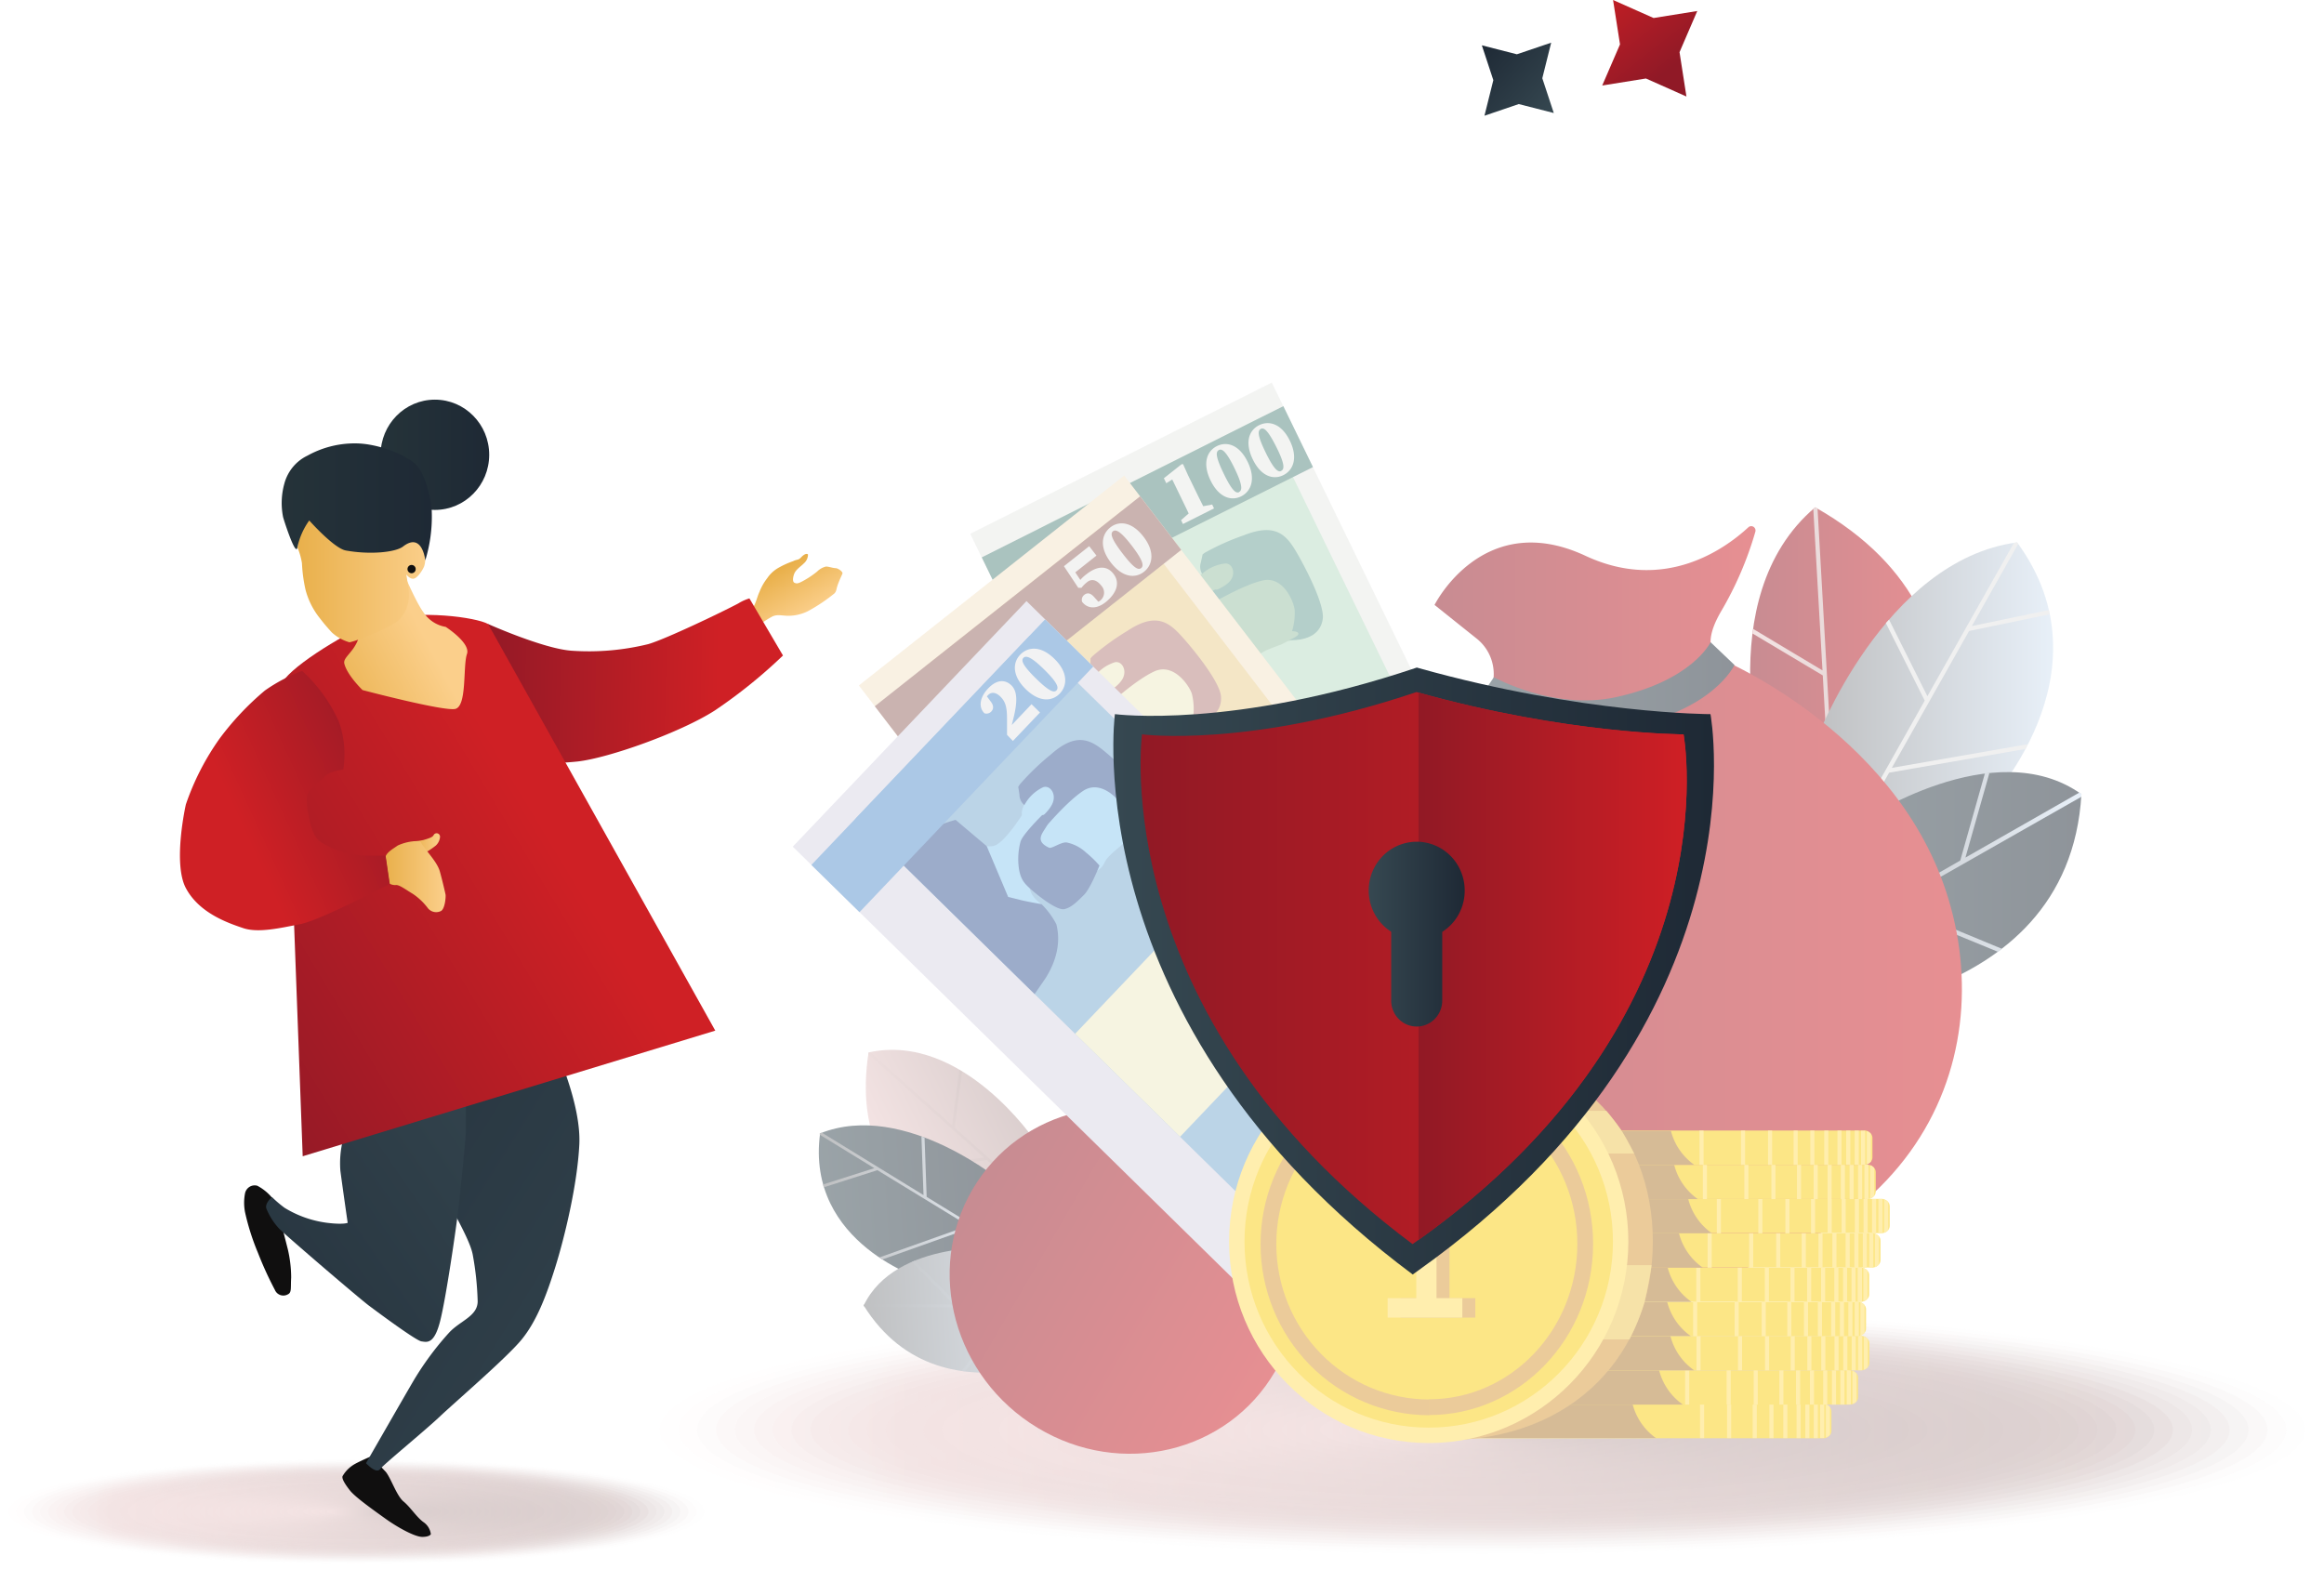 <?xml version="1.0" encoding="UTF-8"?> <svg xmlns="http://www.w3.org/2000/svg" width="400" height="270" fill="none"><g clip-path="url(#clip0_2_2103)"><g opacity=".5"><path opacity=".02" d="M121.228 260.196c0 4.996-26.834 9.052-59.927 9.052s-59.927-4.056-59.927-9.052c0-4.995 26.834-9.051 59.927-9.051s59.927 4.048 59.927 9.051z" fill="url(#paint0_linear_2_2103)"></path><path opacity=".05" d="M61.301 269.041c32.338 0 58.553-3.96 58.553-8.845 0-4.884-26.215-8.844-58.553-8.844-32.338 0-58.553 3.96-58.553 8.844 0 4.885 26.215 8.845 58.553 8.845z" fill="url(#paint1_linear_2_2103)"></path><path opacity=".07" d="M118.48 260.197c0 4.762-25.596 8.612-57.179 8.612-31.584 0-57.18-3.867-57.18-8.612 0-4.746 25.596-8.613 57.18-8.613 31.583 0 57.179 3.841 57.179 8.613z" fill="url(#paint2_linear_2_2103)"></path><path opacity=".1" d="M117.106 260.196c0 4.651-24.985 8.423-55.805 8.423s-55.805-3.772-55.805-8.423c0-4.65 24.985-8.431 55.805-8.431s55.805 3.772 55.805 8.431z" fill="url(#paint3_linear_2_2103)"></path><path opacity=".12" d="M61.301 268.421c30.062 0 54.431-3.682 54.431-8.225 0-4.542-24.37-8.224-54.43-8.224-30.063 0-54.432 3.682-54.432 8.224 0 4.543 24.37 8.225 54.431 8.225z" fill="url(#paint4_linear_2_2103)"></path><path opacity=".15" d="M114.359 260.196c0 4.427-23.747 8.01-53.058 8.01-29.31 0-53.057-3.583-53.057-8.01 0-4.426 23.747-8.017 53.057-8.017 29.31 0 53.058 3.6 53.058 8.017z" fill="url(#paint5_linear_2_2103)"></path><path opacity=".17" d="M61.301 267.999c28.544 0 51.683-3.493 51.683-7.802 0-4.309-23.139-7.803-51.683-7.803s-51.684 3.494-51.684 7.803c0 4.309 23.14 7.802 51.684 7.802z" fill="url(#paint6_linear_2_2103)"></path><path opacity=".2" d="M111.611 260.196c0 4.195-22.56 7.639-50.31 7.639-27.75 0-50.276-3.444-50.276-7.639 0-4.193 22.526-7.604 50.31-7.604 27.784 0 50.276 3.402 50.276 7.604z" fill="url(#paint7_linear_2_2103)"></path><path opacity=".22" d="M110.253 260.196c0 4.083-21.906 7.389-48.935 7.389-27.03 0-48.936-3.306-48.936-7.389 0-4.082 21.907-7.397 48.936-7.397s48.935 3.315 48.935 7.397z" fill="url(#paint8_linear_2_2103)"></path><path opacity=".24" d="M108.871 260.196c0 3.962-21.296 7.183-47.57 7.183s-47.57-3.221-47.57-7.183c0-3.961 21.296-7.191 47.57-7.191s47.57 3.221 47.57 7.191z" fill="url(#paint9_linear_2_2103)"></path><path opacity=".27" d="M61.301 267.172c25.514 0 46.196-3.123 46.196-6.975 0-3.853-20.682-6.976-46.196-6.976-25.513 0-46.196 3.123-46.196 6.976 0 3.852 20.683 6.975 46.196 6.975z" fill="url(#paint10_linear_2_2103)"></path><path opacity=".29" d="M106.123 260.197c0 3.737-20.066 6.769-44.822 6.769-24.756 0-44.822-3.032-44.822-6.769 0-3.738 20.066-6.769 44.822-6.769 24.756 0 44.822 3.023 44.822 6.769z" fill="url(#paint11_linear_2_2103)"></path><path opacity=".32" d="M104.749 260.197c0 3.617-19.455 6.562-43.448 6.562-23.993 0-43.448-2.945-43.448-6.562 0-3.617 19.455-6.563 43.448-6.563 23.993 0 43.448 2.937 43.448 6.563z" fill="url(#paint12_linear_2_2103)"></path><path opacity=".34" d="M103.376 260.197c0 3.505-18.837 6.347-42.075 6.347-23.238 0-42.074-2.842-42.074-6.347 0-3.505 18.836-6.356 42.074-6.356s42.075 2.842 42.075 6.356z" fill="url(#paint13_linear_2_2103)"></path><path opacity=".37" d="M102.001 260.197c0 3.393-18.225 6.14-40.709 6.14-22.483 0-40.709-2.747-40.709-6.14s18.226-6.149 40.71-6.149c22.483 0 40.708 2.747 40.708 6.149z" fill="url(#paint14_linear_2_2103)"></path><path opacity=".39" d="M61.301 266.139c21.72 0 39.327-2.66 39.327-5.942s-17.608-5.943-39.327-5.943c-21.72 0-39.326 2.661-39.326 5.943 0 3.282 17.606 5.942 39.326 5.942z" fill="url(#paint15_linear_2_2103)"></path><path opacity=".41" d="M99.228 260.197c0 3.16-16.962 5.727-37.952 5.727-20.991 0-37.953-2.584-37.953-5.727 0-3.144 16.962-5.736 37.953-5.736 20.99 0 37.952 2.566 37.952 5.736z" fill="url(#paint16_linear_2_2103)"></path><path opacity=".44" d="M97.88 260.197c0 3.048-16.377 5.52-36.579 5.52s-36.579-2.472-36.579-5.52c0-3.049 16.377-5.529 36.58-5.529 20.2 0 36.578 2.471 36.578 5.529z" fill="url(#paint17_linear_2_2103)"></path><path opacity=".46" d="M96.506 260.196c0 2.937-15.758 5.314-35.205 5.314s-35.205-2.377-35.205-5.314c0-2.936 15.758-5.279 35.205-5.279s35.205 2.343 35.205 5.279z" fill="url(#paint18_linear_2_2103)"></path><path opacity=".49" d="M61.301 265.303c18.684 0 33.831-2.286 33.831-5.107 0-2.82-15.147-5.107-33.83-5.107-18.685 0-33.832 2.287-33.832 5.107 0 2.821 15.147 5.107 33.831 5.107z" fill="url(#paint19_linear_2_2103)"></path><path opacity=".51" d="M93.758 260.196c0 2.705-14.528 4.901-32.457 4.901-17.929 0-32.465-2.196-32.465-4.901 0-2.704 14.528-4.908 32.456-4.908 17.93 0 32.466 2.213 32.466 4.908z" fill="url(#paint20_linear_2_2103)"></path><path opacity=".54" d="M92.384 260.196c0 2.584-13.917 4.694-31.083 4.694-17.166 0-31.083-2.101-31.083-4.694 0-2.592 13.917-4.702 31.083-4.702 17.166 0 31.083 2.11 31.083 4.702z" fill="url(#paint21_linear_2_2103)"></path><path opacity=".56" d="M91.01 260.196c0 2.472-13.298 4.487-29.683 4.487-16.386 0-29.684-2.015-29.684-4.487 0-2.471 13.298-4.487 29.684-4.487 16.385 0 29.683 2.007 29.683 4.487z" fill="url(#paint22_linear_2_2103)"></path><path opacity=".59" d="M89.636 260.197c0 2.359-12.721 4.306-28.335 4.306-15.613 0-28.335-1.921-28.335-4.306 0-2.386 12.722-4.306 28.335-4.306 15.614 0 28.335 1.937 28.335 4.306z" fill="url(#paint23_linear_2_2103)"></path><path opacity=".61" d="M61.3 264.27c14.891 0 26.962-1.824 26.962-4.074 0-2.249-12.07-4.073-26.961-4.073-14.89 0-26.961 1.824-26.961 4.073 0 2.25 12.07 4.074 26.96 4.074z" fill="url(#paint24_linear_2_2103)"></path><path opacity=".63" d="M86.888 260.197c0 2.127-11.458 3.858-25.587 3.858-14.13 0-25.587-1.723-25.587-3.858 0-2.136 11.458-3.867 25.587-3.867 14.13 0 25.587 1.731 25.587 3.867z" fill="url(#paint25_linear_2_2103)"></path><path opacity=".66" d="M85.514 260.197c0 2.015-10.838 3.651-24.213 3.651-13.375 0-24.213-1.636-24.213-3.651 0-2.016 10.838-3.66 24.213-3.66 13.375 0 24.213 1.636 24.213 3.66z" fill="url(#paint26_linear_2_2103)"></path><path opacity=".68" d="M84.15 260.197c0 1.903-10.23 3.444-22.849 3.444-12.62 0-22.848-1.541-22.848-3.444 0-1.904 10.228-3.445 22.848-3.445s22.848 1.533 22.848 3.445z" fill="url(#paint27_linear_2_2103)"></path><path opacity=".71" d="M82.775 260.197c0 1.791-9.618 3.238-21.474 3.238s-21.44-1.447-21.44-3.238c0-1.792 9.618-3.247 21.474-3.247 11.857 0 21.44 1.455 21.44 3.247z" fill="url(#paint28_linear_2_2103)"></path><path opacity=".73" d="M81.418 260.197c0 1.67-8.998 3.031-20.1 3.031-11.102 0-20.1-1.361-20.1-3.031 0-1.671 8.998-3.04 20.1-3.04 11.102 0 20.1 1.36 20.1 3.04z" fill="url(#paint29_linear_2_2103)"></path><path opacity=".76" d="M80.027 260.197c0 1.558-8.387 2.824-18.726 2.824-10.338 0-18.726-1.266-18.726-2.824 0-1.559 8.388-2.834 18.726-2.834 10.339 0 18.726 1.266 18.726 2.834z" fill="url(#paint30_linear_2_2103)"></path><path opacity=".78" d="M78.653 260.197c0 1.447-7.769 2.583-17.352 2.583-9.584 0-17.352-1.171-17.352-2.583 0-1.413 7.769-2.627 17.352-2.627s17.352 1.18 17.352 2.627z" fill="url(#paint31_linear_2_2103)"></path><path opacity=".8" d="M77.28 260.197c0 1.326-7.159 2.411-15.979 2.411s-15.978-1.085-15.978-2.411 7.158-2.42 15.978-2.42 15.978 1.085 15.978 2.42z" fill="url(#paint32_linear_2_2103)"></path><path opacity=".83" d="M75.905 260.197c0 1.214-6.538 2.204-14.604 2.204-8.066 0-14.604-.99-14.604-2.204 0-1.215 6.538-2.214 14.604-2.214 8.066 0 14.604.991 14.604 2.214z" fill="url(#paint33_linear_2_2103)"></path><path opacity=".85" d="M74.531 260.196c0 1.103-5.936 1.999-13.23 1.999-7.294 0-13.23-.862-13.23-1.999 0-1.136 5.936-1.997 13.23-1.997 7.294 0 13.23.886 13.23 1.997z" fill="url(#paint34_linear_2_2103)"></path><path opacity=".88" d="M73.157 260.196c0 .982-5.309 1.792-11.873 1.792-6.564 0-11.873-.81-11.873-1.792 0-.981 5.309-1.791 11.873-1.791 6.564 0 11.873.818 11.873 1.791z" fill="url(#paint35_linear_2_2103)"></path><path opacity=".9" d="M71.784 260.196c0 .862-4.69 1.576-10.483 1.576s-10.483-.706-10.483-1.576c0-.869 4.69-1.584 10.483-1.584s10.483.706 10.483 1.584z" fill="url(#paint36_linear_2_2103)"></path><path opacity=".93" d="M70.393 260.196c0 .758-4.08 1.37-9.109 1.37-5.03 0-9.109-.612-9.109-1.37 0-.757 4.08-1.377 9.109-1.377 5.03 0 9.109.611 9.109 1.377z" fill="url(#paint37_linear_2_2103)"></path><path opacity=".95" d="M69.036 260.196c0 .647-3.46 1.163-7.735 1.163-4.274 0-7.735-.516-7.735-1.163 0-.645 3.46-1.171 7.735-1.171 4.274 0 7.735.526 7.735 1.171z" fill="url(#paint38_linear_2_2103)"></path><path opacity=".98" d="M67.662 260.196c0 .526-2.85.956-6.36.956-3.512 0-6.362-.43-6.362-.956 0-.525 2.85-.964 6.361-.964 3.511 0 6.36.431 6.36.964z" fill="url(#paint39_linear_2_2103)"></path><path d="M66.288 260.196c0 .414-2.23.75-4.987.75-2.756 0-4.987-.336-4.987-.75 0-.413 2.23-.757 4.987-.757s4.987.336 4.987.757z" fill="url(#paint40_linear_2_2103)"></path></g><path d="M261.403 17.913l6.03 1.542-1.976-5.985 1.526-6.124-5.903 1.998-6.029-1.541 1.976 5.994-1.527 6.123 5.903-2.007z" fill="url(#paint41_linear_2_2103)"></path><path d="M283.292 13.512l6.972 3.1-1.188-7.63 3.054-7.087-7.515 1.205-6.979-3.1 1.195 7.639-3.061 7.08 7.522-1.207z" fill="url(#paint42_linear_2_2103)"></path><g opacity=".5"><path opacity=".02" d="M396.76 246.116c0 11.816-63.413 21.392-141.633 21.392-78.221 0-141.634-9.576-141.634-21.392 0-11.816 63.404-21.392 141.634-21.392 78.229 0 141.633 9.585 141.633 21.392z" fill="url(#paint43_linear_2_2103)"></path><path opacity=".05" d="M255.127 267.017c76.428 0 138.386-9.357 138.386-20.901s-61.958-20.901-138.386-20.901-138.386 9.357-138.386 20.901 61.958 20.901 138.386 20.901z" fill="url(#paint44_linear_2_2103)"></path><path opacity=".07" d="M390.262 246.116c0 11.273-60.502 20.411-135.135 20.411-74.634 0-135.137-9.138-135.137-20.411 0-11.273 60.503-20.411 135.137-20.411 74.633 0 135.135 9.138 135.135 20.411z" fill="url(#paint45_linear_2_2103)"></path><path opacity=".1" d="M387.015 246.116c0 11.006-59.044 19.92-131.888 19.92-72.844 0-131.889-8.914-131.889-19.92 0-11.006 59.045-19.92 131.889-19.92 72.844 0 131.888 8.914 131.888 19.92z" fill="url(#paint46_linear_2_2103)"></path><path opacity=".12" d="M255.127 265.545c71.046 0 128.64-8.699 128.64-19.429 0-10.73-57.594-19.429-128.64-19.429-71.046 0-128.641 8.699-128.641 19.429 0 10.73 57.595 19.429 128.641 19.429z" fill="url(#paint47_linear_2_2103)"></path><path opacity=".15" d="M380.527 246.116c0 10.464-56.144 18.947-125.4 18.947S129.76 256.58 129.76 246.116c0-10.464 56.144-18.947 125.401-18.947 69.256 0 125.366 8.492 125.366 18.947z" fill="url(#paint48_linear_2_2103)"></path><path opacity=".17" d="M255.127 264.563c67.463 0 122.153-8.259 122.153-18.447 0-10.188-54.69-18.447-122.153-18.447-67.463 0-122.153 8.259-122.153 18.447 0 10.188 54.69 18.447 122.153 18.447z" fill="url(#paint49_linear_2_2103)"></path><path opacity=".2" d="M374.015 246.116c0 9.921-53.236 17.965-118.905 17.965-65.669 0-118.905-8.044-118.905-17.965s53.236-17.956 118.905-17.956c65.669 0 118.905 8.044 118.905 17.956z" fill="url(#paint50_linear_2_2103)"></path><path opacity=".22" d="M370.793 246.116c0 9.654-51.787 17.474-115.666 17.474s-115.656-7.811-115.656-17.474 51.777-17.465 115.656-17.465c63.879 0 115.666 7.819 115.666 17.465z" fill="url(#paint51_linear_2_2103)"></path><path opacity=".24" d="M367.542 246.116c0 9.379-50.325 16.983-112.415 16.983s-112.416-7.604-112.416-16.983c0-9.379 50.334-16.974 112.416-16.974 62.081 0 112.415 7.595 112.415 16.974z" fill="url(#paint52_linear_2_2103)"></path><path opacity=".27" d="M255.127 262.608c60.292 0 109.168-7.384 109.168-16.492s-48.876-16.492-109.168-16.492c-60.292 0-109.168 7.384-109.168 16.492s48.876 16.492 109.168 16.492z" fill="url(#paint53_linear_2_2103)"></path><path opacity=".29" d="M361.055 246.116c0 8.836-47.426 16.001-105.928 16.001-58.502 0-105.92-7.2-105.92-16.001 0-8.802 47.418-15.993 105.92-15.993s105.928 7.157 105.928 15.993z" fill="url(#paint54_linear_2_2103)"></path><path opacity=".32" d="M357.807 246.116c0 8.612-45.976 15.502-102.68 15.502-56.704 0-102.68-6.942-102.68-15.502s45.976-15.502 102.68-15.502c56.704 0 102.68 6.942 102.68 15.502z" fill="url(#paint55_linear_2_2103)"></path><path opacity=".34" d="M354.559 246.116c0 8.293-44.518 15.02-99.432 15.02-54.915 0-99.432-6.727-99.432-15.02s44.517-15.019 99.432-15.019c54.914 0 99.432 6.726 99.432 15.019z" fill="url(#paint56_linear_2_2103)"></path><path opacity=".37" d="M351.31 246.116c0 8.027-43.058 14.528-96.183 14.528-53.126 0-96.184-6.501-96.184-14.528 0-8.027 43.067-14.529 96.184-14.529s96.183 6.511 96.183 14.529z" fill="url(#paint57_linear_2_2103)"></path><path opacity=".39" d="M255.127 260.154c51.326 0 92.935-6.285 92.935-14.038s-41.609-14.037-92.935-14.037c-51.327 0-92.936 6.284-92.936 14.037 0 7.753 41.609 14.038 92.936 14.038z" fill="url(#paint58_linear_2_2103)"></path><path opacity=".41" d="M344.822 246.116c0 7.484-40.157 13.547-89.695 13.547s-89.696-6.028-89.696-13.547c0-7.518 40.158-13.547 89.696-13.547s89.695 6.072 89.695 13.547z" fill="url(#paint59_linear_2_2103)"></path><path opacity=".44" d="M341.574 246.116c0 7.217-38.699 13.056-86.447 13.056-47.748 0-86.447-5.839-86.447-13.056 0-7.217 38.707-13.056 86.447-13.056s86.447 5.848 86.447 13.056z" fill="url(#paint60_linear_2_2103)"></path><path opacity=".46" d="M338.326 246.116c0 6.941-37.249 12.565-83.199 12.565-45.951 0-83.199-5.624-83.199-12.565s37.248-12.565 83.199-12.565c45.95 0 83.199 5.624 83.199 12.565z" fill="url(#paint61_linear_2_2103)"></path><path opacity=".49" d="M255.127 258.19c44.16 0 79.959-5.406 79.959-12.074s-35.799-12.074-79.959-12.074c-44.16 0-79.96 5.406-79.96 12.074s35.8 12.074 79.96 12.074z" fill="url(#paint62_linear_2_2103)"></path><path opacity=".51" d="M331.838 246.116c0 6.399-34.349 11.592-76.711 11.592-42.363 0-76.711-5.168-76.711-11.592 0-6.425 34.348-11.583 76.711-11.583 42.362 0 76.711 5.184 76.711 11.583z" fill="url(#paint63_linear_2_2103)"></path><path opacity=".54" d="M328.589 246.116c0 6.132-32.889 11.101-73.462 11.101-40.574 0-73.463-4.969-73.463-11.101 0-6.132 32.906-11.092 73.463-11.092 40.556 0 73.462 4.969 73.462 11.092z" fill="url(#paint64_linear_2_2103)"></path><path opacity=".56" d="M325.341 246.116c0 5.856-31.43 10.61-70.214 10.61s-70.24-4.754-70.24-10.61 31.439-10.601 70.214-10.601c38.776 0 70.24 4.762 70.24 10.601z" fill="url(#paint65_linear_2_2103)"></path><path opacity=".59" d="M322.101 246.116c0 5.589-29.988 10.119-67 10.119-37.011 0-67-4.53-67-10.119 0-5.589 29.98-10.111 67-10.111 37.02 0 67 4.53 67 10.111z" fill="url(#paint66_linear_2_2103)"></path><path opacity=".61" d="M255.127 255.744c35.195 0 63.726-4.311 63.726-9.628 0-5.318-28.531-9.628-63.726-9.628s-63.727 4.31-63.727 9.628c0 5.317 28.532 9.628 63.727 9.628z" fill="url(#paint67_linear_2_2103)"></path><path opacity=".63" d="M315.605 246.116c0 5.047-27.072 9.137-60.478 9.137-33.407 0-60.479-4.09-60.479-9.137 0-5.047 27.08-9.129 60.479-9.129 33.398 0 60.478 4.091 60.478 9.129z" fill="url(#paint68_linear_2_2103)"></path><path opacity=".66" d="M312.365 246.116c0 4.78-25.629 8.612-57.238 8.612-31.609 0-57.23-3.867-57.23-8.612s25.621-8.612 57.23-8.612c31.609 0 57.238 3.841 57.238 8.612z" fill="url(#paint69_linear_2_2103)"></path><path opacity=".68" d="M309.117 246.116c0 4.504-24.171 8.156-53.99 8.156-29.82 0-53.991-3.652-53.991-8.156 0-4.504 24.171-8.156 53.991-8.156 29.819 0 53.99 3.652 53.99 8.156z" fill="url(#paint70_linear_2_2103)"></path><path opacity=".71" d="M305.869 246.116c0 4.237-22.721 7.665-50.742 7.665-28.022 0-50.742-3.445-50.742-7.665 0-4.22 22.72-7.665 50.742-7.665 28.021 0 50.742 3.437 50.742 7.665z" fill="url(#paint71_linear_2_2103)"></path><path opacity=".73" d="M302.621 246.116c0 3.961-21.262 7.174-47.494 7.174s-47.494-3.213-47.494-7.174c0-3.961 21.262-7.174 47.494-7.174s47.494 3.213 47.494 7.174z" fill="url(#paint72_linear_2_2103)"></path><path opacity=".76" d="M299.381 246.116c0 3.695-19.812 6.683-44.254 6.683-24.443 0-44.246-2.988-44.246-6.683s19.803-6.7 44.246-6.7c24.442 0 44.254 3.014 44.254 6.7z" fill="url(#paint73_linear_2_2103)"></path><path opacity=".78" d="M296.133 246.116c0 3.445-18.362 6.192-41.006 6.192-22.644 0-41.006-2.773-41.006-6.192s18.362-6.192 41.006-6.192c22.644 0 41.006 2.773 41.006 6.192z" fill="url(#paint74_linear_2_2103)"></path><path opacity=".8" d="M292.884 246.116c0 3.152-16.902 5.701-37.757 5.701-20.855 0-37.758-2.584-37.758-5.701 0-3.117 16.903-5.701 37.758-5.701 20.855 0 37.757 2.558 37.757 5.701z" fill="url(#paint75_linear_2_2103)"></path><path opacity=".83" d="M289.636 246.116c0 2.885-15.444 5.219-34.509 5.219-19.066 0-34.51-2.334-34.51-5.219 0-2.885 15.453-5.167 34.51-5.167s34.509 2.291 34.509 5.167z" fill="url(#paint76_linear_2_2103)"></path><path opacity=".85" d="M286.396 246.116c0 2.584-14.002 4.728-31.269 4.728-17.268 0-31.227-2.119-31.227-4.728 0-2.609 13.993-4.719 31.261-4.719 17.267 0 31.235 2.11 31.235 4.719z" fill="url(#paint77_linear_2_2103)"></path><path opacity=".88" d="M283.148 246.116c0 2.343-12.543 4.237-27.987 4.237-15.444 0-27.988-1.894-27.988-4.237s12.544-4.229 27.988-4.229c15.444 0 27.987 1.895 27.987 4.229z" fill="url(#paint78_linear_2_2103)"></path><path opacity=".9" d="M279.875 246.116c0 2.067-11.094 3.746-24.774 3.746-13.68 0-24.773-1.679-24.773-3.746s11.093-3.738 24.773-3.738 24.774 1.671 24.774 3.738z" fill="url(#paint79_linear_2_2103)"></path><path opacity=".93" d="M276.66 246.116c0 1.8-9.643 3.256-21.533 3.256-11.891 0-21.525-1.456-21.525-3.256 0-1.8 9.634-3.255 21.525-3.255 11.89 0 21.533 1.464 21.533 3.255z" fill="url(#paint80_linear_2_2103)"></path><path opacity=".95" d="M273.412 246.116c0 1.524-8.184 2.764-18.285 2.764s-18.286-1.24-18.286-2.764c0-1.524 8.193-2.756 18.286-2.756 10.092 0 18.285 1.223 18.285 2.756z" fill="url(#paint81_linear_2_2103)"></path><path opacity=".98" d="M270.164 246.116c0 1.257-6.734 2.273-15.037 2.273s-15.037-1.016-15.037-2.273c0-1.257 6.734-2.265 15.037-2.265s15.037 1.016 15.037 2.265z" fill="url(#paint82_linear_2_2103)"></path><path d="M266.915 246.116c0 .991-5.275 1.783-11.788 1.783-6.514 0-11.789-.792-11.789-1.783 0-.99 5.275-1.774 11.789-1.774 6.513 0 11.788.792 11.788 1.774z" fill="url(#paint83_linear_2_2103)"></path><path d="M303.944 134.865s-10.033-31.864 8.481-47.539c36.273 20.523 16.309 56.694 16.309 56.694l-24.79-9.155z" fill="url(#paint84_linear_2_2103)"></path><path d="M312.459 87.326l.373.216 2.222 39.349 17.31-17.224c.084.258.169.516.245.774l-17.504 17.38.644 11.35-.746-.275-1.272-22.633-12.094-7.217.102-.792 11.941 7.148-1.578-27.774.348-.302h.009z" fill="url(#paint85_linear_2_2103)"></path><path d="M312.527 127.562s11.737-31.15 34.653-34.198c16.605 22.632-5.394 45.291-5.394 45.291L315.3 149.928l-2.773-22.366z" fill="url(#paint86_linear_2_2103)"></path><path d="M325.138 106.661l6.598 13.185 14.901-26.396.543-.086c.068.086.127.18.187.267l-7.981 14.141 13.264-2.756.077.387.068.336-13.884 2.877-13.298 23.562 23.416-4.073c-.136.275-.278.548-.424.818l-23.459 4.082-9.447 16.725-.442.189-.093-.715 16.114-28.6-6.691-13.349.551-.594z" fill="#E2E2E2"></path><path d="M320.372 141.393s22.813-15.433 37.876-4.685c-2.18 38.117-50.081 37.997-50.081 37.997l12.205-33.312z" fill="url(#paint87_linear_2_2103)"></path><path d="M358.248 136.708v.439l-32.398 18.43 18.726 7.751-.678.517-18.854-7.751-12.653 7.199.39-1.067 24.612-14.098 4.24-14.994.781-.086-4.131 14.572 19.626-11.196.339.232v.052z" fill="url(#paint88_linear_2_2103)"></path><path d="M256.416 119.243c-46.468 27.12-39.191 39.736-41.396 57.925-2.205 18.189.848 50.157 57.671 46.505 56.823-3.652 71.911-40.684 62.293-70.137-9.236-28.264-39.861-40.571-39.861-40.571s-20.778 11.91-38.707 6.278z" fill="url(#paint89_linear_2_2103)"></path><path d="M256.416 119.243a7.866 7.866 0 00.469-5.03 7.765 7.765 0 00-2.683-4.254l-7.293-5.83s8.319-16.7 25.994-8.449c13.493 6.296 23.874-1.076 28.03-4.926a.73.73 0 01.879-.069.76.76 0 01.317.836 59.445 59.445 0 01-5.937 13.779c-1.586 2.756-2.544 5.615-.975 7.751l-18.396 10.222-20.405-4.03z" fill="url(#paint90_linear_2_2103)"></path><path d="M254.559 120.337s8.345 7.51 24.281 4.943c15.936-2.567 19.693-10.817 19.693-10.817l-4.113-3.918s-3.13 6.622-16.352 9.473c-10.686 2.299-20.94-3.445-20.94-3.445l-2.569 3.764z" fill="url(#paint91_linear_2_2103)"></path><path d="M178.263 196.536s-12.645-18.947-28.768-15.372c-4.41 28.42 23.17 32.795 23.17 32.795l5.598-17.423z" fill="url(#paint92_linear_2_2103)"></path><path d="M149.495 181.164c0 .103 0 .198-.042.301l19.914 17.784-16.394 2.213.305.465 16.58-2.239 5.742 5.167.169-.525-11.457-10.231 1.272-9.646c-.153-.094-.305-.189-.467-.275l-1.246 9.525-14.07-12.565-.306.06v-.034z" fill="url(#paint93_linear_2_2103)"></path><path d="M173.013 203.865s-17.182-14.64-31.863-8.767c-2.544 19.11 18.022 25.225 18.022 25.225l19.507-2.179-5.666-14.279z" fill="url(#paint94_linear_2_2103)"></path><path d="M158.595 195.623l.357 10.094-17.514-10.757-.347.138v.224l9.388 5.761-8.846 2.817.077.258.067.224 9.236-2.954 15.665 9.568-15.325 5.451.526.345 15.342-5.46 11.11 6.812h.322l-.178-.456-18.98-11.661-.365-10.223-.535-.181z" fill="url(#paint95_linear_2_2103)"></path><path d="M172.818 214.777s-18.658-1.55-24.162 9.947c13.739 22.038 42.32 5.847 42.32 5.847l-18.158-15.794z" fill="url(#paint96_linear_2_2103)"></path><path d="M148.656 224.724l.161.249 25.367.112-8.668 10.886.577.078 8.727-10.998 9.905.043-.576-.499-19.294-.087-7.43-7.484-.492.207 7.218 7.32-15.368-.068-.127.249v-.008z" fill="url(#paint97_linear_2_2103)"></path><path d="M219.434 236.116c8.174-13.997 3.146-32.363-11.23-41.02-14.377-8.658-32.658-4.329-40.833 9.669-8.174 13.997-3.147 32.363 11.23 41.02 14.377 8.658 32.658 4.328 40.833-9.669z" fill="url(#paint98_linear_2_2103)"></path><path d="M274.567 180.331L218.899 65.853l-51.908 26.028 55.668 114.478 51.908-26.028z" fill="#E7E9E6"></path><path d="M258.603 156.272l-41.159-84.64-38.646 19.378 41.159 84.64 38.646-19.378z" fill="#B8DBC3"></path><path d="M269.223 178.095l-1.919-3.946-45.733 22.932 1.919 3.946 45.733-22.932z" fill="#56877F"></path><path d="M251.833 142.332l-11.122-22.872-38.646 19.377 11.122 22.873 38.646-19.378z" fill="#EEE9C3"></path><path d="M204.003 115.824a3.878 3.878 0 01-3.842-1.008c-1.815-1.722-3.494-6.597-4.241-8.612-.746-2.015.577-5.167.577-5.167s1.035 2.308 3.079 2.515c1.9.197 6.708-3.6 6.708-3.6l4.691 8.612s-6.548 1.507-7.634 3.186c-1.085 1.679.662 4.074.662 4.074z" fill="#98C0A4"></path><path d="M220.363 111.001c-4.393 1.568-3.197 1.671-4.495 2.386-1.162.628-4.24.861-5.716 1.085a30.404 30.404 0 00-4.063 1.102 1.993 1.993 0 01-1.17-.258c-.288-.104-1.001-1.662-1.187-3.23-.144-1.171-1.077-4.9-.153-7.406.147-.425.399-.807.732-1.109.33-.301.733-.512 1.168-.614 1.917-.49 0-1.558.577-3.117.424-1.077 1.645-1.662 1.95-2.067A12.206 12.206 0 01209.702 96l3.325.44 2.875 3.16 4.512-1.025 2.477 5.081 3.188 5.598s-3.18.766-4.402 1.119c-.432.147-.797.44-1.314.629z" fill="#98C0A4"></path><path d="M215.597 113.025s-2.757 3.178-4.165 3.841c-1.407.663-2.79 1.335-4.036 1.146-1.247-.19-3.223-3.316-4.105-4.858-.882-1.541-1.256-2.394-.984-4.185.29-1.594.914-3.109 1.832-4.444.704-1.051 5.037-3.057 5.037-3.057l.933.207a6.609 6.609 0 01-.551 1.515c-.78 1.042-3.392 1.722-1.136 3.97.373.362 2.281-.258 3.155.19a7.065 7.065 0 012.544 2.721c.573.942 1.067 1.93 1.476 2.954z" fill="#69A095"></path><path d="M206.692 96.817a2.351 2.351 0 00.22 1.964 6.989 6.989 0 014.045-1.783c1.188 0 1.79 1.722.781 2.98-1.01 1.257-3.655 2.067-3.655 2.067l.305 1.946s5.394-3.23 8.905-4.065c3.511-.835 5.377 3.522 5.546 5.098a10.72 10.72 0 01-.458 3.617c.222.012.443.039.662.078 1.433.474-1.154 1.447-1.154 1.447s5.191.499 5.776-3.609c.356-2.471-2.994-8.956-4.715-11.833-1.722-2.876-3.681-4.641-8.863-2.583a41.874 41.874 0 00-6.658 2.971c-.152.095-.288.215-.441.327l-.296 1.378zm-6.217 31.245c.67-.569 4.393-3.35 4.792-8.104a13.942 13.942 0 00-1.264-4.134s-2.07-1.18-3.079-1.852l-1.916-1.274-.569-9.473-3.545-6.098a23.566 23.566 0 00-6.131.276c-2.077.346-4.124.85-6.124 1.507l15.113 31.081 2.723-1.929z" fill="#69A095"></path><path d="M225.983 80.402l-5.099-10.486-51.908 26.028 5.099 10.486 51.908-26.028zm-10.564 96.637l-.662.336-2.646-5.443.661-.328 1.179 1.404 1.162 2.386.306 1.645zm6.835-5.331v.249l-1.866.862-3.587 1.8c-.848.439-1.781.912-2.663 1.386l-1.272-2.584a86.73 86.73 0 002.697-1.3l4.096-2.058-.636-1.042.848-.422 2.383 3.109zm.357 11.549c-2.901 1.455-4.996.603-5.835-1.137-.84-1.74-.221-3.901 2.68-5.357 2.9-1.455 4.969-.646 5.817 1.094.848 1.739.255 3.936-2.662 5.4zm-5.089-1.49c.263.551 1.153.611 4.003-.818 2.85-1.43 3.35-2.188 3.087-2.739-.263-.551-1.128-.586-4.003.861s-3.393 2.136-3.121 2.696h.034zm8.667 8.853c-2.9 1.455-4.986.603-5.834-1.128-.849-1.731-.221-3.901 2.68-5.357 2.9-1.455 4.978-.646 5.826 1.094.848 1.739.246 3.927-2.672 5.391zm-5.088-1.49c.271.551 1.153.62 4.003-.81 2.849-1.429 3.392-2.187 3.087-2.747-.306-.56-1.12-.577-3.995.861-2.875 1.439-3.401 2.171-3.129 2.696h.034z" fill="#56877F"></path><path d="M203.384 79.903h.246l.848 1.895 1.773 3.651c.432.862.898 1.809 1.365 2.704l-2.544 1.292a82.71 82.71 0 00-1.289-2.747l-2.019-4.16-1.026.646-.416-.861 3.062-2.42zm5.25 6.941l.322.672-5.352 2.687-.322-.672 1.383-1.205 2.34-1.171 1.629-.31zm6.114-7.337c1.434 2.945.594 5.064-1.111 5.925-1.704.861-3.841.224-5.275-2.721-1.433-2.946-.636-5.056 1.077-5.917 1.713-.861 3.868-.25 5.309 2.713zm-1.467 5.167c.543-.275.611-1.171-.797-4.065s-2.154-3.445-2.705-3.135c-.552.31-.568 1.137.848 4.065 1.416 2.928 2.112 3.445 2.654 3.17v-.035zm8.727-8.81c1.433 2.945.594 5.073-1.119 5.925-1.713.853-3.842.224-5.267-2.721-1.425-2.945-.636-5.004 1.069-5.865 1.704-.861 3.876-.302 5.317 2.661zm-1.467 5.167c.543-.267.602-1.171-.848-4.064-1.45-2.894-2.154-3.445-2.697-3.135-.543.31-.577 1.145.848 4.064 1.425 2.92 2.154 3.445 2.663 3.17l.034-.035z" fill="#E7E9E6"></path><path d="M270.775 182.563L193.488 81.859l-45.663 36.135 77.287 100.705 45.663-36.136z" fill="#F4E3C7"></path><path d="M250.357 162.278l-57.142-74.456-33.996 26.903 57.142 74.456 33.996-26.903z" fill="#E9CD8E"></path><path d="M265.092 181.475l-2.664-3.471-40.231 31.837 2.664 3.471 40.231-31.837z" fill="#966862"></path><path d="M240.949 150.013l-15.441-20.121-33.996 26.904 15.441 20.12 33.996-26.903zm-52.11-16.147a3.899 3.899 0 01-3.969-.198c-2.121-1.335-4.724-5.753-5.818-7.553-1.094-1.8-.467-5.167-.467-5.167s1.468 2.041 3.512 1.826c1.899-.198 5.851-4.901 5.851-4.901l6.319 7.519s-6.107 2.816-6.87 4.693c-.763 1.878 1.442 3.781 1.442 3.781z" fill="#EEE9C3"></path><path d="M203.901 125.78c-3.994 2.437-2.798 2.291-3.935 3.255-1.001.861-3.952 1.722-5.377 2.239a30.555 30.555 0 00-3.757 1.912 1.9 1.9 0 01-1.188 0c-.305 0-1.314-1.413-1.815-2.919-.364-1.12-2.026-4.574-1.611-7.218a2.66 2.66 0 01.493-1.238 2.601 2.601 0 011.025-.837c1.773-.861-.356-1.524-.059-3.178.203-1.137 1.28-1.963 1.501-2.42.371-.743.821-1.444 1.34-2.092l3.342-.25 3.443 2.497 4.24-1.929 3.444 4.47 4.24 4.831s-2.96 1.404-4.088 2.007c-.475.215-.746.577-1.238.87z" fill="#EEE9C3"></path><path d="M199.635 128.733s-2.061 3.687-3.316 4.625c-1.255.939-2.468 1.878-3.723 1.947-1.255.068-3.816-2.584-4.987-3.919-1.17-1.335-1.696-2.084-1.789-3.893a11.57 11.57 0 01.899-4.728c.483-1.18 4.333-4.021 4.333-4.021h.95a6.846 6.846 0 01-.237 1.61c-.56 1.18-2.994 2.394-.322 4.117.432.275 2.179-.724 3.129-.466a7.092 7.092 0 013.053 2.136 20.386 20.386 0 012.01 2.592z" fill="#B47E79"></path><path d="M187.694 114.687a2.323 2.323 0 00.602 1.886 7.061 7.061 0 013.613-2.583c1.162-.233 2.086 1.3 1.357 2.764-.729 1.464-3.18 2.782-3.18 2.782l.687 1.834s4.647-4.306 7.921-5.804c3.274-1.499 5.937 2.342 6.446 3.849.294 1.19.386 2.422.271 3.643a4.89 4.89 0 01.661-.06c1.501.172-.848 1.654-.848 1.654s5.182-.577 4.936-4.72c-.144-2.497-4.715-8.164-6.971-10.619-2.256-2.454-4.529-3.798-9.194-.689a43.17 43.17 0 00-5.936 4.307c-.136.12-.238.275-.365.413v1.343zm.119 31.882c.551-.697 3.638-4.177 3.078-8.922a13.536 13.536 0 00-2.052-3.781s-2.264-.74-3.392-1.188l-2.129-.861-2.451-9.189-4.682-5.245a23.753 23.753 0 00-5.937 1.524 42.938 42.938 0 00-5.699 2.73l20.982 27.352 2.282-2.42z" fill="#B47E79"></path><path d="M203.311 94.657l-7.08-9.224-45.663 36.136 7.08 9.224 45.663-36.136zm14.499 96.944a6.435 6.435 0 011.764 1.654c1.442 1.877 1.527 3.591.068 4.745-1.594 1.266-3.392.431-4.792-1.377-1.238-1.611-1.128-3.161.06-4.1a1.022 1.022 0 011.178.37c.399.517.34 1.068-.356 1.723l-1.051.964.127-.637c.042.296.165.573.356.801a1.701 1.701 0 001.209.616 1.676 1.676 0 001.268-.478c1.026-.81 1.212-1.723.61-2.472a5.611 5.611 0 00-.967-.999v-.551l3.664-2.515 3.393 4.427-1.595 1.266-3.214-4.194 1.653-.422-3.01 2.075-.568-.749.203-.147zm8.134 11.644c-2.545 2.015-4.767 1.611-5.937.086-1.171-1.524-.984-3.78 1.569-5.796 2.552-2.015 4.741-1.653 5.936-.129 1.196 1.525 1.001 3.815-1.568 5.839zm-5.318-.413c.373.491 1.255.37 3.765-1.619 2.511-1.99 2.85-2.825 2.477-3.316-.373-.491-1.221-.344-3.749 1.662-2.527 2.007-2.866 2.825-2.493 3.281v-.008z" fill="#966862"></path><path d="M185.345 100.649a6.253 6.253 0 011.636-1.79c1.841-1.465 3.537-1.56 4.674-.07 1.238 1.619.415 3.445-1.357 4.866-1.586 1.257-3.121 1.145-4.046-.06a1.094 1.094 0 01-.007-.658c.065-.214.195-.402.372-.539.517-.405 1.051-.353 1.696.361l.95 1.068-.636-.129c.291-.045.565-.17.789-.362a1.721 1.721 0 00.61-1.225 1.743 1.743 0 00-.466-1.289c-.806-1.042-1.696-1.232-2.443-.621a5.715 5.715 0 00-.984.982h-.542l-2.468-3.72 4.35-3.445 1.247 1.62-4.121 3.263-.416-1.722 2.035 3.057-.729.577-.144-.164zm11.475-8.258c1.993 2.583 1.594 4.84.084 6.028-1.509 1.189-3.714 1.008-5.707-1.584-1.993-2.593-1.62-4.815-.119-6.029 1.501-1.214 3.74-1.025 5.742 1.585zm-.399 5.39c.475-.378.356-1.265-1.594-3.814-1.951-2.55-2.791-2.894-3.266-2.515-.474.379-.339 1.231 1.637 3.807 1.976 2.575 2.714 2.919 3.223 2.523z" fill="#E7E7E6"></path><path d="M267.091 192.19l-90.413-88.722-40.229 42.273 90.413 88.722 40.229-42.273z" fill="#D7D5E4"></path><path d="M244.069 175.01l-66.848-65.597-29.95 31.472 66.847 65.598 29.951-31.473z" fill="#78A9CF"></path><path d="M261.303 191.915l-3.116-3.059-35.444 37.245 3.116 3.058 35.444-37.244z" fill="#5791CD"></path><path d="M233.064 164.204L215 146.477l-29.952 31.473 18.065 17.726 29.951-31.472z" fill="#EEE9C3"></path><path d="M179.247 155.62a3.88 3.88 0 01-3.952.371c-2.282-1.016-5.479-5.021-6.785-6.649-1.306-1.627-1.171-5.064-1.171-5.064s1.697 1.817 3.724 1.318c1.857-.465 5.088-5.684 5.088-5.684l7.294 6.536s-5.665 3.661-6.157 5.624c-.492 1.964 1.959 3.548 1.959 3.548z" fill="#8EC9EF"></path><path d="M193.045 145.475c-3.612 2.989-2.45 2.661-3.443 3.789-.848.991-3.672 2.283-5.021 2.972a32.606 32.606 0 00-3.452 2.428 1.864 1.864 0 01-1.178.155c-.314 0-1.502-1.214-2.197-2.635-.526-1.051-2.637-4.237-2.595-6.89a2.617 2.617 0 01.308-1.297c.212-.396.524-.73.905-.968 1.637-1.128-.56-1.455-.501-3.143.051-1.154 1.01-2.127 1.162-2.584.267-.788.613-1.547 1.035-2.265l3.274-.723 3.757 1.989 3.909-2.506 4.02 3.936 4.86 4.177s-2.739 1.808-3.774 2.583c-.398.19-.645.629-1.069.982z" fill="#8EC9EF"></path><path d="M189.237 148.989s-1.543 3.936-2.654 5.038c-1.111 1.102-2.18 2.213-3.392 2.463-1.213.25-4.139-2.015-5.479-3.169-1.34-1.154-1.976-1.817-2.307-3.6a11.584 11.584 0 01.238-4.814c.313-1.231 3.731-4.599 3.731-4.599l.941-.129a6.745 6.745 0 010 1.619c-.39 1.249-2.637 2.807.255 4.125.458.207 2.052-1.016 3.027-.904a6.99 6.99 0 013.317 1.722 19.274 19.274 0 012.323 2.248z" fill="#395996"></path><path d="M175.464 136.803a2.32 2.32 0 00.848 1.774 7.127 7.127 0 013.223-3.066c1.12-.405 2.248.99 1.697 2.584-.552 1.593-2.765 3.204-2.765 3.204l.933 1.722s4.011-4.892 7.039-6.89c3.028-1.998 6.225 1.481 6.912 2.902a10.84 10.84 0 01.772 3.566 6.22 6.22 0 01.644-.155c1.51-.043-.602 1.722-.602 1.722s5.089-1.3 4.24-5.374c-.491-2.454-5.8-7.406-8.37-9.525-2.57-2.118-5.004-3.108-9.194.629a43.368 43.368 0 00-5.275 5.081c-.11.138-.203.302-.305.456l.203 1.37zm4.521 31.537c.441-.758 3.027-4.65 1.823-9.258a13.633 13.633 0 00-2.544-3.445s-2.349-.404-3.511-.689l-2.231-.551-3.689-8.741-5.36-4.53a23.873 23.873 0 00-5.682 2.36 42.472 42.472 0 00-5.267 3.514l24.552 24.113 1.909-2.773z" fill="#395996"></path><path d="M188.164 114.741l-8.282-8.127-40.23 42.273 8.283 8.127 40.229-42.273z" fill="#5791CD"></path><path d="M212.739 210.763h2.544c1.891-.043 2.985-.155 3.935-1.154.763-.801.848-1.61.212-2.204a2.81 2.81 0 00-1.196-.732l1.332.335-1.12.862c-.848.706-1.425.465-1.755.138a1.156 1.156 0 01-.297-1.189c1.128-1.18 2.892-.689 4.241.672 1.568 1.541 1.475 3.022.5 4.039-.976 1.016-2.723 1.085-5.487.379-.586-.147-1.145-.293-1.697-.414v-.353l3.978 3.902-1.4 1.481-4.825-4.737 1.035-1.025zm12.857 8.285c-2.256 2.368-4.504 2.282-5.877.93-1.375-1.352-1.502-3.591.746-5.959 2.247-2.368 4.469-2.308 5.843-.965 1.374 1.343 1.569 3.617-.712 5.994zm-5.326.353c.441.431 1.297.19 3.502-2.136 2.205-2.325 2.426-3.212 1.993-3.634-.432-.422-1.246-.163-3.477 2.179-2.23 2.342-2.425 3.161-1.993 3.591h-.025z" fill="#395996"></path><path d="M173.327 126.494v-2.583c0-1.921-.152-3.023-1.136-3.996-.789-.775-1.595-.862-2.171-.216a2.9 2.9 0 00-.721 1.223l.33-1.361.848 1.138c.696.861.459 1.446.136 1.782a1.119 1.119 0 01-1.17.302c-1.162-1.137-.687-2.937.661-4.307 1.519-1.593 2.969-1.489 3.978-.499 1.009.99 1.069 2.756.373 5.563-.144.595-.288 1.172-.415 1.723h-.34l3.842-4.048 1.459 1.43-4.665 4.9-1.009-1.051zm8.167-13.073c2.333 2.282 2.248 4.573.916 5.96-1.331 1.386-3.536 1.532-5.869-.758-2.332-2.291-2.273-4.539-.949-5.925 1.323-1.387 3.553-1.602 5.902.723zm.348 5.4c.424-.44.178-1.309-2.103-3.557-2.282-2.248-3.164-2.463-3.588-2.024-.424.439-.161 1.275 2.146 3.54s3.112 2.489 3.536 2.067l.009-.026z" fill="#E6E5E7"></path><path d="M315.224 242.93v3.375c0 .261-.09.513-.255.715a1.69 1.69 0 01-.984.552h-62.556a1.587 1.587 0 01-1.281-.612 1.153 1.153 0 01-.22-.603v-3.445a1.37 1.37 0 01.349-.756c.191-.208.443-.35.719-.406.142-.035.287-.052.433-.052h62.556c.093.014.184.037.272.069a.295.295 0 01.127.052c.159.066.305.159.432.275a.817.817 0 01.119.13c.175.193.277.443.289.706z" fill="#FACD0E"></path><path d="M285.099 247.546h-33.373a1.36 1.36 0 01-1.12-.577 1.23 1.23 0 01-.22-.638v-3.444c.023-.29.141-.564.335-.78.192-.214.45-.358.734-.409.09-.009.181-.009.271 0h29.268c0 .043 0 .086.042.138a10.334 10.334 0 004.046 5.753l.017-.043z" fill="#AE782E"></path><path d="M307.641 241.646h-.704v5.908h.704v-5.908zm-2.391 0h-.704v5.908h.704v-5.908zm-2.875 0h-.704v5.908h.704v-5.908zm-4.41 0h-.704v5.908h.704v-5.908zm-4.657 0h-.704v5.908h.704v-5.908zm16.615 0h-.704v5.908h.704v-5.908zm1.509 0h-.704v5.908h.704v-5.908zm1.451 0h-.704v5.908h.704v-5.908zm1.102.018v5.864a1.284 1.284 0 01-.263 0h-.449v-5.899h.449l.263.035zm.984.551v4.762a1.454 1.454 0 01-.712.483v-5.727c.278.087.525.255.712.482z" fill="#FFDE5E"></path><path d="M319.803 237.16v3.332a1.175 1.175 0 01-.254.724c-.19.222-.436.388-.713.482-.176.051-.359.08-.542.086h-62.285c-.23 0-.458-.047-.67-.137a1.32 1.32 0 01-.848-1.034v-3.514c.043-.327.2-.629.443-.852.241-.222.553-.351.88-.362h62.751l.271.069c.278.09.525.258.713.482.165.204.255.46.254.724z" fill="#FACD0E"></path><path d="M289.679 241.784h-33.374a1.428 1.428 0 01-.602-.137 1.299 1.299 0 01-.738-1.034v-3.514a1.35 1.35 0 01.368-.818 1.3 1.3 0 01.794-.396h29.438a10.343 10.343 0 003.902 5.762l.212.137z" fill="#AE782E"></path><path d="M312.221 235.876h-.704v5.908h.704v-5.908zm-2.392 0h-.704v5.908h.704v-5.908zm-2.874 0h-.704v5.908h.704v-5.908zm-4.411 0h-.704v5.908h.704v-5.908zm-4.656 0h-.704v5.908h.704v-5.908zm-7.141 0h-.704v5.908h.704v-5.908zm23.756 0h-.704v5.908h.704v-5.908zm1.509 0h-.704v5.908h.704v-5.908zm1.451 0h-.704v5.908h.704v-5.908zm1.102.017v5.866c-.09.008-.181.008-.272 0h-.44v-5.908h.44l.272.042zm.984.551v4.772a1.534 1.534 0 01-.713.473v-5.718c.277.088.524.252.713.473z" fill="#FFDE5E"></path><path d="M321.754 231.269v3.333c-.001.26-.091.512-.255.715a1.56 1.56 0 01-.712.482l-.271.069h-62.557a1.415 1.415 0 01-.982-.312 1.456 1.456 0 01-.519-.903V231.183c.054-.356.238-.68.517-.908a1.41 1.41 0 01.984-.315h62.285c.091-.009.181-.009.272 0 .092.011.183.031.271.06.276.094.522.261.712.483.173.217.263.489.255.766z" fill="#FACD0E"></path><path d="M291.629 235.885h-33.373c-.334.01-.66-.111-.908-.336a1.34 1.34 0 01-.432-.878.266.266 0 010-.069v-3.333a.2.2 0 010-.069 1.34 1.34 0 01.429-.884 1.3 1.3 0 01.911-.339h29.251a10.336 10.336 0 004.088 5.899l.034.009z" fill="#AE782E"></path><path d="M314.172 229.977h-.704v5.908h.704v-5.908zm-2.4 0h-.704v5.908h.704v-5.908zm-2.867 0h-.704v5.908h.704v-5.908zm-4.41 0h-.704v5.908h.704v-5.908zm-4.656 0h-.704v5.908h.704v-5.908zm-7.141 0h-.704v5.908h.704v-5.908zm23.755 0h-.704v5.908h.704v-5.908zm1.51 0h-.704v5.908h.704v-5.908zm1.45 0h-.704v5.908h.704v-5.908zm1.103.026v5.865h-.713v-5.925h.441c.092.011.183.031.272.06zm.983.542v4.772a1.56 1.56 0 01-.712.482v-5.736c.276.094.522.261.712.482z" fill="#FFDE5E"></path><path d="M321.177 225.369v3.333c0 .261-.09.514-.254.715a1.455 1.455 0 01-.713.482 1.418 1.418 0 01-.271.069h-62.556a1.566 1.566 0 01-1.281-.611 1.1 1.1 0 01-.221-.603v-3.445c.036-.282.158-.547.35-.756.191-.208.443-.35.719-.406.142-.035.287-.052.433-.052h62.556c.092.014.183.037.271.069.046.006.09.024.127.051.159.066.306.16.433.276a.855.855 0 01.119.129c.184.205.287.472.288.749z" fill="#FACD0E"></path><path d="M291.052 229.985H257.68a1.365 1.365 0 01-1.12-.577 1.149 1.149 0 01-.22-.637.16.16 0 010-.069v-3.333a.156.156 0 010-.068c.023-.29.141-.563.335-.78.192-.214.45-.358.733-.409.091-.009.181-.009.272 0h29.268c0 .043 0 .086.042.138a10.33 10.33 0 004.046 5.753l.016-.018z" fill="#AE782E"></path><path d="M313.595 224.086h-.704v5.908h.704v-5.908zm-2.4 0h-.704v5.908h.704v-5.908zm-2.867 0h-.704v5.908h.704v-5.908zm-4.41 0h-.704v5.908h.704v-5.908zm-4.656 0h-.704v5.908h.704v-5.908zm-7.141 0h-.704v5.908h.704v-5.908zm-12.654 0h-.703v5.908h.703v-5.908zm36.409 0h-.703v5.908h.703v-5.908zm1.51 0h-.704v5.908h.704v-5.908zm1.45 0h-.704v5.908h.704v-5.908zm1.103.018v5.839c-.09.008-.181.008-.271 0h-.441v-5.857h.441l.271.018zm.984.551v4.762a1.486 1.486 0 01-.713.483v-5.727c.278.09.525.258.713.482z" fill="#FFDE5E"></path><path d="M325.256 207.689v3.307a1.15 1.15 0 01-.254.715 1.568 1.568 0 01-.713.482 1.381 1.381 0 01-.271.069h-62.556a1.735 1.735 0 01-.67-.138 1.29 1.29 0 01-.563-.394 1.322 1.322 0 01-.285-.631V207.577a1.4 1.4 0 01.444-.85c.241-.22.553-.346.879-.356h62.463c.09-.008.181-.008.271 0 .093.014.184.037.272.069.276.087.523.251.712.474.18.216.277.491.271.775z" fill="#FACD0E"></path><path d="M294.674 212.305h-33.373a1.411 1.411 0 01-.602-.138 1.264 1.264 0 01-.738-1.024v-3.523c.024-.309.156-.6.372-.821.215-.22.501-.357.807-.384h29.437a10.336 10.336 0 003.902 5.752c.061.051.126.097.195.138z" fill="#AE782E"></path><path d="M317.675 206.405h-.704v5.908h.704v-5.908zm-2.401 0h-.704v5.908h.704v-5.908zm-2.866 0h-.704v5.908h.704v-5.908zm-4.411 0h-.703v5.908h.703v-5.908zm-4.656 0h-.704v5.908h.704v-5.908zm-7.141 0h-.704v5.908h.704v-5.908zm-12.653 0h-.704v5.908h.704v-5.908zm36.409 0h-.704v5.908h.704v-5.908zm1.501 0h-.704v5.908h.704v-5.908zm1.459 0h-.704v5.908h.704v-5.908zm1.102.018v5.865h-.712v-5.9h.441c.091.003.182.015.271.035zm.984.542v4.772a1.568 1.568 0 01-.713.482v-5.727c.277.087.524.251.713.473z" fill="#FFDE5E"></path><path d="M322.848 201.79v3.333a1.185 1.185 0 01-.263.723c-.185.223-.429.39-.704.482a1.57 1.57 0 01-.28.061h-62.548a1.408 1.408 0 01-.989-.313 1.449 1.449 0 01-.52-.91v-3.445c.054-.358.239-.683.52-.911.278-.226.632-.338.989-.312h62.548l.28.069c.277.088.522.256.704.482.171.208.264.47.263.741z" fill="#FACD0E"></path><path d="M292.257 206.415h-33.365a1.314 1.314 0 01-.912-.342 1.346 1.346 0 01-.436-.881v-3.445c.03-.34.186-.655.436-.882.249-.227.576-.349.912-.341h29.268a10.336 10.336 0 004.088 5.899l.009-.008z" fill="#AE782E"></path><path d="M315.257 200.507h-.704v5.907h.704v-5.907zm-2.391 0h-.704v5.907h.704v-5.907zm-2.875 0h-.704v5.907h.704v-5.907zm-4.402 0h-.704v5.907h.704v-5.907zm-4.656 0h-.704v5.907h.704v-5.907zm-7.141 0h-.704v5.907h.704v-5.907zm-12.662 0h-.704v5.907h.704v-5.907zm36.409 0h-.704v5.907h.704v-5.907zm1.509 0h-.704v5.907h.704v-5.907zm1.459 0h-.704v5.907h.704v-5.907zm1.094.017v5.864a1.284 1.284 0 01-.263 0h-.441v-5.908h.441l.263.044zm.984.551v4.754c-.185.223-.429.39-.704.482v-5.736c.279.093.524.267.704.5z" fill="#FFDE5E"></path><path d="M322.28 195.899v3.333c0 .262-.094.515-.263.715a1.48 1.48 0 01-.984.542h-62.556a1.55 1.55 0 01-1.281-.611 1.15 1.15 0 01-.229-.611v-3.446c.034-.282.156-.547.348-.757.191-.208.444-.35.721-.405.144-.037.292-.058.441-.06h62.547c.095.012.189.032.28.06l.128.052c.159.064.306.157.432.275l.119.129c.195.213.302.494.297.784z" fill="#FACD0E"></path><path d="M291.68 200.515h-33.364a1.349 1.349 0 01-1.128-.586 1.246 1.246 0 01-.221-.637v-3.445c.024-.291.142-.567.338-.785.193-.216.454-.361.739-.412.091-.009.181-.009.272 0h29.268a.666.666 0 00.042.138 10.327 10.327 0 004.046 5.761l.008-.034z" fill="#AE782E"></path><path d="M314.689 194.607h-.704v5.908h.704v-5.908zm-2.4 0h-.704v5.908h.704v-5.908zm-2.875 0h-.704v5.908h.704v-5.908zm-4.402 0h-.704v5.908h.704v-5.908zm-4.656 0h-.704v5.908h.704v-5.908zm-7.141 0h-.704v5.908h.704v-5.908zm23.747 0h-.704v5.908h.704v-5.908zm1.51 0h-.704v5.908h.704v-5.908zm1.459 0h-.704v5.908h.704v-5.908zm1.093.026v5.865h-.704v-5.865h.441c.088-.009.176-.009.263 0zm.984.543v4.771a1.487 1.487 0 01-.704.482v-5.736c.277.088.522.256.704.483z" fill="#FFDE5E"></path><path d="M321.72 219.479v3.333c0 .26-.09.513-.255.715a1.56 1.56 0 01-.712.482 1.409 1.409 0 01-.272.069h-62.556a1.597 1.597 0 01-.67-.138 1.314 1.314 0 01-.848-1.025v-3.522a1.41 1.41 0 01.446-.848c.24-.22.552-.347.878-.358h62.462c.185-.005.369.024.543.086.28.087.527.255.712.482.173.201.269.458.272.724z" fill="#FACD0E"></path><path d="M291.137 224.095h-33.373a1.325 1.325 0 01-.602-.138 1.302 1.302 0 01-.738-1.025v-3.522c.026-.308.159-.598.375-.82.214-.22.499-.356.804-.386h29.438a10.337 10.337 0 003.901 5.753c.062.051.127.097.195.138z" fill="#AE782E"></path><path d="M314.138 218.196h-.704v5.908h.704v-5.908zm-2.4 0h-.704v5.908h.704v-5.908zm-2.867 0h-.704v5.908h.704v-5.908zm-4.41 0h-.704v5.908h.704v-5.908zm-4.656 0h-.704v5.908h.704v-5.908zm-7.141 0h-.704v5.908h.704v-5.908zm-12.654 0h-.704v5.908h.704v-5.908zm36.409 0h-.704v5.908h.704v-5.908zm1.51 0h-.704v5.908h.704v-5.908zm1.45 0h-.704v5.908h.704v-5.908zm1.103.017v5.864h-.747v-5.899h.441c.103.001.205.012.306.035zm.95.534v4.762a1.562 1.562 0 01-.713.483v-5.727c.28.087.528.255.713.482z" fill="#FFDE5E"></path><path d="M323.671 213.58v3.341a1.125 1.125 0 01-.263.715 1.485 1.485 0 01-.976.543h-62.556a1.393 1.393 0 01-.988-.311 1.436 1.436 0 01-.513-.912.157.157 0 010-.061v-3.315a.157.157 0 010-.061c.05-.357.233-.683.513-.912.277-.227.631-.338.988-.311h62.285c.09-.008.181-.008.271 0a1.485 1.485 0 01.976.543c.175.205.269.469.263.741z" fill="#FACD0E"></path><path d="M293.088 218.204h-33.373a1.304 1.304 0 01-.909-.341 1.345 1.345 0 01-.431-.882.151.151 0 010-.06v-3.341a.157.157 0 010-.061 1.35 1.35 0 01.431-.881 1.31 1.31 0 01.909-.342h29.268a10.335 10.335 0 004.088 5.9l.017.008z" fill="#AE782E"></path><path d="M316.088 212.296h-.703v5.908h.703v-5.908zm-2.4 0h-.704v5.908h.704v-5.908zm-2.875 0h-.704v5.908h.704v-5.908zm-4.401 0h-.704v5.908h.704v-5.908zm-4.656 0h-.704v5.908h.704v-5.908zm-7.141 0h-.704v5.908h.704v-5.908zm-12.654 0h-.704v5.908h.704v-5.908zm36.409 0h-.704v5.908h.704v-5.908zm1.501 0h-.704v5.908h.704v-5.908zm1.459 0h-.704v5.908h.704v-5.908zm1.102.026v5.857c-.09.008-.181.008-.271 0h-.441v-5.908h.441c.092.008.183.025.271.051zm.976.543v4.771a1.485 1.485 0 01-.704.482v-5.735c.277.088.521.255.704.482z" fill="#FFDE5E"></path><path fill-rule="evenodd" clip-rule="evenodd" d="M212.425 213.7c0 18.904 16.114 34.225 36.027 34.225 22.78 0 36.028-15.321 36.028-34.225 0-18.903-13.078-34.448-38.725-34.216-19.896.216-33.33 15.321-33.33 34.216z" fill="#D79836"></path><path fill-rule="evenodd" clip-rule="evenodd" d="M281.265 198.56h-6.683s-1.229-2.015-3.104-4.512a30.21 30.21 0 00-2.247-2.834h7.251s2.053 2.481 2.773 3.669c.865 1.473 2.01 3.677 2.01 3.677zm3.003 19.222h-4.919s-.942 3.497-2.375 7.846-1.696 4.935-1.696 4.935h5.173a39.485 39.485 0 002.587-6.339c.797-3.436 1.23-6.442 1.23-6.442z" fill="#EEC551"></path><path d="M245.908 247.072c18.244 0 33.033-14.929 33.033-33.346 0-18.417-14.789-33.346-33.033-33.346s-33.034 14.929-33.034 33.346c0 18.417 14.79 33.346 33.034 33.346z" fill="#FACD0E" stroke="#FFDE5E" stroke-width="2.65" stroke-miterlimit="10"></path><path d="M246.01 186.021c-7.344 0-14.387 2.962-19.581 8.236-5.193 5.273-8.11 12.425-8.11 19.882 0 7.458 2.917 14.61 8.11 19.883 5.194 5.273 12.237 8.236 19.581 8.236" stroke="#D79836" stroke-width="2.71" stroke-miterlimit="10"></path><path d="M245.95 242.223c14.851 0 26.894-12.591 26.894-28.118 0-15.528-12.086-28.084-26.894-28.084" stroke="#D79836" stroke-width="2.71" stroke-miterlimit="10"></path><path d="M253.923 223.457v3.351h-12.858v-3.351h4.936l-2.23-16.56-4.368.189 2.23-3.315 5.615-2.309h2.23v21.995h4.445z" fill="#D79836"></path><path d="M251.692 223.457v3.351h-12.857v-3.351h4.936v-17.74l-4.368 1.369v-3.315l7.387-2.309h.458v21.995h4.444z" fill="#FFDE5E"></path></g><path d="M294.403 122.929s-21.907 0-50.174-7.915l-.373-.103c-31.669 10.688-51.964 8.018-51.964 8.018s-7.056 53.033 51.26 96.455l1.077-.775c60.037-42.776 50.174-95.68 50.174-95.68z" fill="url(#paint99_linear_2_2103)"></path><path d="M196.557 126.408s18.454 2.437 47.248-7.286c25.867 7.286 45.967 7.286 45.967 7.286s9.083 48.693-46.646 87.748c-52.981-39.52-46.569-87.748-46.569-87.748z" fill="url(#paint100_linear_2_2103)"></path><path d="M289.772 126.408s-19.922 0-45.628-7.191v94.233c54.592-38.935 45.628-87.042 45.628-87.042z" fill="url(#paint101_linear_2_2103)"></path><path d="M252.099 153.295a8.489 8.489 0 00-1.081-4.164 8.333 8.333 0 00-2.973-3.071 8.156 8.156 0 00-8.196-.126 8.327 8.327 0 00-3.064 2.978 8.493 8.493 0 00-.232 8.321 8.342 8.342 0 002.892 3.15v11.858c0 1.184.463 2.318 1.287 3.155a4.355 4.355 0 003.107 1.307 4.362 4.362 0 003.106-1.307 4.5 4.5 0 001.287-3.155v-11.833a8.307 8.307 0 002.843-3.047 8.464 8.464 0 001.024-4.066z" fill="url(#paint102_linear_2_2103)"></path><path d="M127.58 105.713a5.27 5.27 0 001.959-1.085c.543-.628.789-1.955 1.171-2.721a9.105 9.105 0 011.348-2.386 5.788 5.788 0 012.053-1.852 14.635 14.635 0 012.391-1.067c.755-.38.849-.095 1.417-.698.568-.602 1.06-.672 1.153-.422a2.055 2.055 0 01-.704 1.49c-.543.551-1.425 1.076-1.696 1.869-.272.792-.229 1.36.085 1.481s.5.233 1.586-.387a15.243 15.243 0 002.298-1.55 3.202 3.202 0 011.527-.862c.492 0 1.136.258 1.645.276.509.017 1.221.637 1.196.861-.026.224-.272.577-.713 1.723-.441 1.145-.237 1.188-.627 1.722a28.845 28.845 0 01-4.665 3.126 7.641 7.641 0 01-3.545.766c-1.255-.068-1.866-.284-2.782.267a15.484 15.484 0 00-2.832 2.024c-.241.281-.505.54-.789.775l-1.476-3.35z" fill="url(#paint103_linear_2_2103)"></path><path d="M84.005 107.41s9.473 4.237 14.333 4.598c4.451.314 8.923-.07 13.255-1.136 2.978-.861 12.722-5.529 15.487-7.002a7.77 7.77 0 011.908-.861l5.776 9.826a87.792 87.792 0 01-11.721 9.456c-5.937 3.816-18.412 8.233-23.679 8.793-5.267.56-13.366.371-15.614-.155a31.395 31.395 0 01-4.317-1.386l4.572-22.133z" fill="url(#paint104_linear_2_2103)"></path><path d="M66.406 253.367c.925 1.163 1.858 4.108 3.054 5.098 1.196.991 2.188 2.627 3.392 3.523.354.234.654.541.878.901.226.363.372.769.428 1.192 0 0-.178.465-1.458.473-1.281.009-4.241-1.619-6.353-3.134-2.112-1.516-5.173-3.678-6.097-4.84-.925-1.163-1.477-2.119-1.273-2.507a5.627 5.627 0 012.087-2.058c1.093-.603 2.815-1.326 2.815-1.326l2.527 2.678zm-16.86-38.289c.37 1.578.56 3.193.569 4.814-.11 1.86.118 2.584-.569 2.911a1.575 1.575 0 01-2.23-.758 61.66 61.66 0 01-2.918-6.39 40.723 40.723 0 01-2.23-7.027 8.54 8.54 0 010-3.187 1.734 1.734 0 01.769-1.136 1.674 1.674 0 011.343-.199 8.303 8.303 0 013.036 2.722c.339.723 2.23 8.25 2.23 8.25z" fill="#100F0F"></path><path d="M95.59 180.44s4.461 9.585 4.122 16.553c-.34 6.967-2.545 16.018-4.122 21.074-1.578 5.055-3.257 9.404-5.827 12.539-2.57 3.134-11.5 10.799-14.07 13.237-2.57 2.437-9.609 8.189-10.287 9.059-.679.87-2.409-1.042-2.409-1.042s6.785-11.824 8.235-14.287a51.426 51.426 0 016.022-8.13c1.891-2.093 4.961-2.842 4.961-5.451a51.585 51.585 0 00-.848-8.018c-.356-1.912-2.07-5.047-3.613-8.01-1.543-2.962-6.513-19.359-6.513-19.359l24.349-8.165z" fill="url(#paint105_linear_2_2103)"></path><path d="M80.197 189.465l-20.584 4.884a16.59 16.59 0 00-1.026 7.199c.458 3.445 1.255 8.94 1.255 8.94s-.687.353-3.545 0a18.469 18.469 0 01-7.32-2.584 19.911 19.911 0 01-2.17-1.852s-1.374 1.163-.916 2.084a10.942 10.942 0 002.171 3.368c1.264 1.283 13.73 11.962 15.444 13.245 1.713 1.283 8.116 6.029 9.032 6.149.916.121 2.171.586 3.206-3.445 1.035-4.03 2.74-15.915 3.087-18.817.348-2.902 1.366-12.772 1.366-14.167v-5.004z" fill="url(#paint106_linear_2_2103)"></path><path d="M123.111 177.408l-71.012 21.625-3.053-82.202c2.688-3.307 12.721-9.198 16.36-10.119 7.014-1.783 16.52-.448 18.599.697l39.106 69.999z" fill="url(#paint107_linear_2_2103)"></path><path d="M72.844 144.605c1.306-.379 1.586-.542 1.772-.818a.579.579 0 01.985-.137.598.598 0 01.135.37 2.256 2.256 0 01-.738 1.541c-.459.36-.937.693-1.433.999l-1.417-.482-1.051-1.171 1.747-.302z" fill="url(#paint108_linear_2_2103)"></path><path d="M66.347 147.456c.348-.861 1.332-1.352 2.104-1.912a8.405 8.405 0 013.392-.766c.797.069.441.06.9.714.966 1.37 2.543 3.023 2.959 4.505.416 1.481.916 3.634.984 3.987.067.353-.077 2.385-.755 2.816a1.826 1.826 0 01-2.332-.534 10.78 10.78 0 00-2.545-2.403c-1.314-.783-2.323-1.576-2.917-1.515a1.954 1.954 0 01-1.111-.259l-.679-4.633z" fill="url(#paint109_linear_2_2103)"></path><path d="M59.079 132.471s-2.324.232-3.24 1.24c-.916 1.008-2.171 1.895-2.705 2.584-.534.689-.306 2.859 0 4.177.305 1.317.687 3.677 2.29 4.607a15.996 15.996 0 006.86 2.188c2.545.077 4.08 0 4.08 0l.721 4.882s-11.958 6.262-15.35 6.916c-3.393.655-7.243 1.584-9.873.698-2.629-.887-7.581-2.584-9.872-6.89-2.29-4.306 0-14.4 0-14.4a44.17 44.17 0 015.835-11.376 48.595 48.595 0 017.777-8.242 28.186 28.186 0 016.404-3.367 26.671 26.671 0 016.301 8.681 16.741 16.741 0 01.772 8.302z" fill="url(#paint110_linear_2_2103)"></path><path d="M59.215 99.039c6.598 11.962-.458 13.168.05 15.2.51 2.033 3.139 4.547 3.139 4.547s13.781 3.635 15.901 3.256c2.12-.379 1.34-7.363 2.07-9.474.653-1.894-3.664-4.659-3.664-4.659a5.679 5.679 0 01-2.207-.876 5.784 5.784 0 01-1.669-1.707c-1.764-2.412-5.156-10.955-5.156-10.955l-6.217 3.368s-2.561.723-2.248 1.3z" fill="url(#paint111_linear_2_2103)"></path><path d="M74.854 87.774c5.162 0 9.346-4.249 9.346-9.49 0-5.242-4.184-9.49-9.346-9.49s-9.346 4.249-9.346 9.49c0 5.241 4.184 9.49 9.346 9.49z" fill="url(#paint112_linear_2_2103)"></path><path d="M73.056 95.163a4.159 4.159 0 01-.05 2.317c-.4.947-1.248 2.041-1.79 2.127-.688.112-1.29-.732-1.29-.732s.382 2.093.458 3.333a6.212 6.212 0 01-1.603 4.409c-1.212 1.24-7.03 3.635-8.633 3.945a7.592 7.592 0 01-3.062-1.723c-1.136-1.266-1.416-1.619-2.256-2.704a13.225 13.225 0 01-2.247-4.624 26.195 26.195 0 01-.611-4.565 12.01 12.01 0 00-.763-2.687s.398-3.17.627-6.493c.23-3.325 1.272-4.608 3.028-5.926 1.756-1.317 2.544-1.8 7.743-1.8 5.2 0 7.048-.86 8.88 3.118 1.832 3.98 2.544 7.122 2.544 8.75a7.711 7.711 0 01-.975 3.255z" fill="url(#paint113_linear_2_2103)"></path><path d="M73.2 96.455s-.51-4.952-3.834-2.377c-1.272.982-5.614 1.447-9.846.68-2.044-.37-6.293-5.167-6.293-5.167a12.238 12.238 0 00-2.052 4.668c-.28 1.662-2.417-5.012-2.46-5.296a12.39 12.39 0 01.212-5.658 7.535 7.535 0 011.47-2.896 7.394 7.394 0 012.541-1.988 16.756 16.756 0 018.219-2.1c4.07 0 9.168 2.152 10.66 3.892 1.493 1.74 2.485 6.097 2.502 8.026a25.625 25.625 0 01-1.119 8.216z" fill="url(#paint114_linear_2_2103)"></path><path d="M70.842 98.677a.71.71 0 00.704-.715.71.71 0 00-.704-.714.71.71 0 00-.704.714.71.71 0 00.704.715z" fill="#100F0F"></path></g><defs><linearGradient id="paint0_linear_2_2103" x1="1.374" y1="260.196" x2="121.228" y2="260.196" gradientUnits="userSpaceOnUse"><stop stop-color="#E9C8C8"></stop><stop offset="1" stop-color="#B79F9E"></stop></linearGradient><linearGradient id="paint1_linear_2_2103" x1="2.748" y1="260.196" x2="119.854" y2="260.196" gradientUnits="userSpaceOnUse"><stop stop-color="#E9C8C8"></stop><stop offset="1" stop-color="#B79F9E"></stop></linearGradient><linearGradient id="paint2_linear_2_2103" x1="4.122" y1="260.197" x2="118.48" y2="260.197" gradientUnits="userSpaceOnUse"><stop stop-color="#E9C8C8"></stop><stop offset="1" stop-color="#B79F9E"></stop></linearGradient><linearGradient id="paint3_linear_2_2103" x1="5.496" y1="260.196" x2="117.106" y2="260.196" gradientUnits="userSpaceOnUse"><stop stop-color="#E9C8C8"></stop><stop offset="1" stop-color="#B79F9E"></stop></linearGradient><linearGradient id="paint4_linear_2_2103" x1="6.87" y1="260.196" x2="115.732" y2="260.196" gradientUnits="userSpaceOnUse"><stop stop-color="#E9C8C8"></stop><stop offset="1" stop-color="#B79F9E"></stop></linearGradient><linearGradient id="paint5_linear_2_2103" x1="8.244" y1="260.196" x2="114.359" y2="260.196" gradientUnits="userSpaceOnUse"><stop stop-color="#E9C8C8"></stop><stop offset="1" stop-color="#B79F9E"></stop></linearGradient><linearGradient id="paint6_linear_2_2103" x1="9.617" y1="260.197" x2="112.984" y2="260.197" gradientUnits="userSpaceOnUse"><stop stop-color="#E9C8C8"></stop><stop offset="1" stop-color="#B79F9E"></stop></linearGradient><linearGradient id="paint7_linear_2_2103" x1="10.992" y1="260.196" x2="111.611" y2="260.196" gradientUnits="userSpaceOnUse"><stop stop-color="#E9C8C8"></stop><stop offset="1" stop-color="#B79F9E"></stop></linearGradient><linearGradient id="paint8_linear_2_2103" x1="12.366" y1="260.196" x2="110.237" y2="260.196" gradientUnits="userSpaceOnUse"><stop stop-color="#E9C8C8"></stop><stop offset="1" stop-color="#B79F9E"></stop></linearGradient><linearGradient id="paint9_linear_2_2103" x1="13.731" y1="260.196" x2="108.871" y2="260.196" gradientUnits="userSpaceOnUse"><stop stop-color="#E9C8C8"></stop><stop offset="1" stop-color="#B79F9E"></stop></linearGradient><linearGradient id="paint10_linear_2_2103" x1="15.105" y1="260.197" x2="107.497" y2="260.197" gradientUnits="userSpaceOnUse"><stop stop-color="#E9C8C8"></stop><stop offset="1" stop-color="#B79F9E"></stop></linearGradient><linearGradient id="paint11_linear_2_2103" x1="16.479" y1="260.197" x2="106.123" y2="260.197" gradientUnits="userSpaceOnUse"><stop stop-color="#E9C8C8"></stop><stop offset="1" stop-color="#B79F9E"></stop></linearGradient><linearGradient id="paint12_linear_2_2103" x1="17.853" y1="260.197" x2="104.749" y2="260.197" gradientUnits="userSpaceOnUse"><stop stop-color="#E9C8C8"></stop><stop offset="1" stop-color="#B79F9E"></stop></linearGradient><linearGradient id="paint13_linear_2_2103" x1="19.227" y1="260.197" x2="103.376" y2="260.197" gradientUnits="userSpaceOnUse"><stop stop-color="#E9C8C8"></stop><stop offset="1" stop-color="#B79F9E"></stop></linearGradient><linearGradient id="paint14_linear_2_2103" x1="20.6" y1="260.197" x2="102.001" y2="260.197" gradientUnits="userSpaceOnUse"><stop stop-color="#E9C8C8"></stop><stop offset="1" stop-color="#B79F9E"></stop></linearGradient><linearGradient id="paint15_linear_2_2103" x1="21.975" y1="260.197" x2="100.628" y2="260.197" gradientUnits="userSpaceOnUse"><stop stop-color="#E9C8C8"></stop><stop offset="1" stop-color="#B79F9E"></stop></linearGradient><linearGradient id="paint16_linear_2_2103" x1="23.348" y1="260.197" x2="99.254" y2="260.197" gradientUnits="userSpaceOnUse"><stop stop-color="#E9C8C8"></stop><stop offset="1" stop-color="#B79F9E"></stop></linearGradient><linearGradient id="paint17_linear_2_2103" x1="24.722" y1="260.197" x2="97.88" y2="260.197" gradientUnits="userSpaceOnUse"><stop stop-color="#E9C8C8"></stop><stop offset="1" stop-color="#B79F9E"></stop></linearGradient><linearGradient id="paint18_linear_2_2103" x1="26.096" y1="260.196" x2="96.506" y2="260.196" gradientUnits="userSpaceOnUse"><stop stop-color="#E9C8C8"></stop><stop offset="1" stop-color="#B79F9E"></stop></linearGradient><linearGradient id="paint19_linear_2_2103" x1="27.47" y1="260.196" x2="95.132" y2="260.196" gradientUnits="userSpaceOnUse"><stop stop-color="#E9C8C8"></stop><stop offset="1" stop-color="#B79F9E"></stop></linearGradient><linearGradient id="paint20_linear_2_2103" x1="28.844" y1="260.196" x2="93.758" y2="260.196" gradientUnits="userSpaceOnUse"><stop stop-color="#E9C8C8"></stop><stop offset="1" stop-color="#B79F9E"></stop></linearGradient><linearGradient id="paint21_linear_2_2103" x1="30.218" y1="260.196" x2="92.384" y2="260.196" gradientUnits="userSpaceOnUse"><stop stop-color="#E9C8C8"></stop><stop offset="1" stop-color="#B79F9E"></stop></linearGradient><linearGradient id="paint22_linear_2_2103" x1="31.592" y1="260.196" x2="91.01" y2="260.196" gradientUnits="userSpaceOnUse"><stop stop-color="#E9C8C8"></stop><stop offset="1" stop-color="#B79F9E"></stop></linearGradient><linearGradient id="paint23_linear_2_2103" x1="32.966" y1="260.197" x2="89.636" y2="260.197" gradientUnits="userSpaceOnUse"><stop stop-color="#E9C8C8"></stop><stop offset="1" stop-color="#B79F9E"></stop></linearGradient><linearGradient id="paint24_linear_2_2103" x1="34.34" y1="260.196" x2="88.262" y2="260.196" gradientUnits="userSpaceOnUse"><stop stop-color="#E9C8C8"></stop><stop offset="1" stop-color="#B79F9E"></stop></linearGradient><linearGradient id="paint25_linear_2_2103" x1="35.714" y1="260.197" x2="86.888" y2="260.197" gradientUnits="userSpaceOnUse"><stop stop-color="#E9C8C8"></stop><stop offset="1" stop-color="#B79F9E"></stop></linearGradient><linearGradient id="paint26_linear_2_2103" x1="37.088" y1="260.197" x2="85.514" y2="260.197" gradientUnits="userSpaceOnUse"><stop stop-color="#E9C8C8"></stop><stop offset="1" stop-color="#B79F9E"></stop></linearGradient><linearGradient id="paint27_linear_2_2103" x1="38.453" y1="260.197" x2="84.149" y2="260.197" gradientUnits="userSpaceOnUse"><stop stop-color="#E9C8C8"></stop><stop offset="1" stop-color="#B79F9E"></stop></linearGradient><linearGradient id="paint28_linear_2_2103" x1="39.827" y1="260.197" x2="82.775" y2="260.197" gradientUnits="userSpaceOnUse"><stop stop-color="#E9C8C8"></stop><stop offset="1" stop-color="#B79F9E"></stop></linearGradient><linearGradient id="paint29_linear_2_2103" x1="41.201" y1="260.197" x2="81.401" y2="260.197" gradientUnits="userSpaceOnUse"><stop stop-color="#E9C8C8"></stop><stop offset="1" stop-color="#B79F9E"></stop></linearGradient><linearGradient id="paint30_linear_2_2103" x1="42.575" y1="260.197" x2="80.027" y2="260.197" gradientUnits="userSpaceOnUse"><stop stop-color="#E9C8C8"></stop><stop offset="1" stop-color="#B79F9E"></stop></linearGradient><linearGradient id="paint31_linear_2_2103" x1="43.949" y1="260.197" x2="78.653" y2="260.197" gradientUnits="userSpaceOnUse"><stop stop-color="#E9C8C8"></stop><stop offset="1" stop-color="#B79F9E"></stop></linearGradient><linearGradient id="paint32_linear_2_2103" x1="45.323" y1="260.197" x2="77.279" y2="260.197" gradientUnits="userSpaceOnUse"><stop stop-color="#E9C8C8"></stop><stop offset="1" stop-color="#B79F9E"></stop></linearGradient><linearGradient id="paint33_linear_2_2103" x1="46.697" y1="260.197" x2="75.905" y2="260.197" gradientUnits="userSpaceOnUse"><stop stop-color="#E9C8C8"></stop><stop offset="1" stop-color="#B79F9E"></stop></linearGradient><linearGradient id="paint34_linear_2_2103" x1="48.071" y1="260.196" x2="74.531" y2="260.196" gradientUnits="userSpaceOnUse"><stop stop-color="#E9C8C8"></stop><stop offset="1" stop-color="#B79F9E"></stop></linearGradient><linearGradient id="paint35_linear_2_2103" x1="49.444" y1="260.196" x2="73.157" y2="260.196" gradientUnits="userSpaceOnUse"><stop stop-color="#E9C8C8"></stop><stop offset="1" stop-color="#B79F9E"></stop></linearGradient><linearGradient id="paint36_linear_2_2103" x1="50.818" y1="260.196" x2="71.784" y2="260.196" gradientUnits="userSpaceOnUse"><stop stop-color="#E9C8C8"></stop><stop offset="1" stop-color="#B79F9E"></stop></linearGradient><linearGradient id="paint37_linear_2_2103" x1="52.192" y1="260.196" x2="70.41" y2="260.196" gradientUnits="userSpaceOnUse"><stop stop-color="#E9C8C8"></stop><stop offset="1" stop-color="#B79F9E"></stop></linearGradient><linearGradient id="paint38_linear_2_2103" x1="53.566" y1="260.196" x2="69.036" y2="260.196" gradientUnits="userSpaceOnUse"><stop stop-color="#E9C8C8"></stop><stop offset="1" stop-color="#B79F9E"></stop></linearGradient><linearGradient id="paint39_linear_2_2103" x1="54.94" y1="260.196" x2="67.662" y2="260.196" gradientUnits="userSpaceOnUse"><stop stop-color="#E9C8C8"></stop><stop offset="1" stop-color="#B79F9E"></stop></linearGradient><linearGradient id="paint40_linear_2_2103" x1="56.314" y1="260.196" x2="66.288" y2="260.196" gradientUnits="userSpaceOnUse"><stop stop-color="#E9C8C8"></stop><stop offset="1" stop-color="#B79F9E"></stop></linearGradient><linearGradient id="paint41_linear_2_2103" x1="267.531" y1="19.35" x2="254.97" y2="7.888" gradientUnits="userSpaceOnUse"><stop stop-color="#364851"></stop><stop offset="1" stop-color="#1E2935"></stop></linearGradient><linearGradient id="paint42_linear_2_2103" x1="286.301" y1="12.706" x2="273.45" y2="-3.684" gradientUnits="userSpaceOnUse"><stop stop-color="#901926"></stop><stop offset="1" stop-color="#CF2025"></stop></linearGradient><linearGradient id="paint43_linear_2_2103" x1="113.502" y1="246.116" x2="396.76" y2="246.116" gradientUnits="userSpaceOnUse"><stop stop-color="#E9C8C8"></stop><stop offset="1" stop-color="#B79F9E"></stop></linearGradient><linearGradient id="paint44_linear_2_2103" x1="116.741" y1="246.116" x2="393.513" y2="246.116" gradientUnits="userSpaceOnUse"><stop stop-color="#E9C8C8"></stop><stop offset="1" stop-color="#B79F9E"></stop></linearGradient><linearGradient id="paint45_linear_2_2103" x1="119.99" y1="246.116" x2="390.262" y2="246.116" gradientUnits="userSpaceOnUse"><stop stop-color="#E9C8C8"></stop><stop offset="1" stop-color="#B79F9E"></stop></linearGradient><linearGradient id="paint46_linear_2_2103" x1="123.238" y1="246.116" x2="387.015" y2="246.116" gradientUnits="userSpaceOnUse"><stop stop-color="#E9C8C8"></stop><stop offset="1" stop-color="#B79F9E"></stop></linearGradient><linearGradient id="paint47_linear_2_2103" x1="126.486" y1="246.116" x2="383.775" y2="246.116" gradientUnits="userSpaceOnUse"><stop stop-color="#E9C8C8"></stop><stop offset="1" stop-color="#B79F9E"></stop></linearGradient><linearGradient id="paint48_linear_2_2103" x1="129.726" y1="246.116" x2="380.527" y2="246.116" gradientUnits="userSpaceOnUse"><stop stop-color="#E9C8C8"></stop><stop offset="1" stop-color="#B79F9E"></stop></linearGradient><linearGradient id="paint49_linear_2_2103" x1="132.974" y1="246.116" x2="377.28" y2="246.116" gradientUnits="userSpaceOnUse"><stop stop-color="#E9C8C8"></stop><stop offset="1" stop-color="#B79F9E"></stop></linearGradient><linearGradient id="paint50_linear_2_2103" x1="136.223" y1="246.116" x2="374.033" y2="246.116" gradientUnits="userSpaceOnUse"><stop stop-color="#E9C8C8"></stop><stop offset="1" stop-color="#B79F9E"></stop></linearGradient><linearGradient id="paint51_linear_2_2103" x1="139.471" y1="246.116" x2="370.793" y2="246.116" gradientUnits="userSpaceOnUse"><stop stop-color="#E9C8C8"></stop><stop offset="1" stop-color="#B79F9E"></stop></linearGradient><linearGradient id="paint52_linear_2_2103" x1="142.711" y1="246.116" x2="367.542" y2="246.116" gradientUnits="userSpaceOnUse"><stop stop-color="#E9C8C8"></stop><stop offset="1" stop-color="#B79F9E"></stop></linearGradient><linearGradient id="paint53_linear_2_2103" x1="145.959" y1="246.116" x2="364.295" y2="246.116" gradientUnits="userSpaceOnUse"><stop stop-color="#E9C8C8"></stop><stop offset="1" stop-color="#B79F9E"></stop></linearGradient><linearGradient id="paint54_linear_2_2103" x1="149.207" y1="246.116" x2="361.055" y2="246.116" gradientUnits="userSpaceOnUse"><stop stop-color="#E9C8C8"></stop><stop offset="1" stop-color="#B79F9E"></stop></linearGradient><linearGradient id="paint55_linear_2_2103" x1="152.447" y1="246.116" x2="357.807" y2="246.116" gradientUnits="userSpaceOnUse"><stop stop-color="#E9C8C8"></stop><stop offset="1" stop-color="#B79F9E"></stop></linearGradient><linearGradient id="paint56_linear_2_2103" x1="155.695" y1="246.116" x2="354.559" y2="246.116" gradientUnits="userSpaceOnUse"><stop stop-color="#E9C8C8"></stop><stop offset="1" stop-color="#B79F9E"></stop></linearGradient><linearGradient id="paint57_linear_2_2103" x1="158.943" y1="246.116" x2="351.31" y2="246.116" gradientUnits="userSpaceOnUse"><stop stop-color="#E9C8C8"></stop><stop offset="1" stop-color="#B79F9E"></stop></linearGradient><linearGradient id="paint58_linear_2_2103" x1="162.191" y1="246.116" x2="348.071" y2="246.116" gradientUnits="userSpaceOnUse"><stop stop-color="#E9C8C8"></stop><stop offset="1" stop-color="#B79F9E"></stop></linearGradient><linearGradient id="paint59_linear_2_2103" x1="165.431" y1="246.116" x2="344.822" y2="246.116" gradientUnits="userSpaceOnUse"><stop stop-color="#E9C8C8"></stop><stop offset="1" stop-color="#B79F9E"></stop></linearGradient><linearGradient id="paint60_linear_2_2103" x1="168.68" y1="246.116" x2="341.574" y2="246.116" gradientUnits="userSpaceOnUse"><stop stop-color="#E9C8C8"></stop><stop offset="1" stop-color="#B79F9E"></stop></linearGradient><linearGradient id="paint61_linear_2_2103" x1="171.928" y1="246.116" x2="338.326" y2="246.116" gradientUnits="userSpaceOnUse"><stop stop-color="#E9C8C8"></stop><stop offset="1" stop-color="#B79F9E"></stop></linearGradient><linearGradient id="paint62_linear_2_2103" x1="175.176" y1="246.116" x2="335.086" y2="246.116" gradientUnits="userSpaceOnUse"><stop stop-color="#E9C8C8"></stop><stop offset="1" stop-color="#B79F9E"></stop></linearGradient><linearGradient id="paint63_linear_2_2103" x1="178.416" y1="246.116" x2="331.838" y2="246.116" gradientUnits="userSpaceOnUse"><stop stop-color="#E9C8C8"></stop><stop offset="1" stop-color="#B79F9E"></stop></linearGradient><linearGradient id="paint64_linear_2_2103" x1="181.664" y1="246.116" x2="328.589" y2="246.116" gradientUnits="userSpaceOnUse"><stop stop-color="#E9C8C8"></stop><stop offset="1" stop-color="#B79F9E"></stop></linearGradient><linearGradient id="paint65_linear_2_2103" x1="184.912" y1="246.116" x2="325.341" y2="246.116" gradientUnits="userSpaceOnUse"><stop stop-color="#E9C8C8"></stop><stop offset="1" stop-color="#B79F9E"></stop></linearGradient><linearGradient id="paint66_linear_2_2103" x1="188.16" y1="246.116" x2="322.101" y2="246.116" gradientUnits="userSpaceOnUse"><stop stop-color="#E9C8C8"></stop><stop offset="1" stop-color="#B79F9E"></stop></linearGradient><linearGradient id="paint67_linear_2_2103" x1="191.4" y1="246.116" x2="318.853" y2="246.116" gradientUnits="userSpaceOnUse"><stop stop-color="#E9C8C8"></stop><stop offset="1" stop-color="#B79F9E"></stop></linearGradient><linearGradient id="paint68_linear_2_2103" x1="194.648" y1="246.116" x2="315.605" y2="246.116" gradientUnits="userSpaceOnUse"><stop stop-color="#E9C8C8"></stop><stop offset="1" stop-color="#B79F9E"></stop></linearGradient><linearGradient id="paint69_linear_2_2103" x1="197.897" y1="246.116" x2="312.365" y2="246.116" gradientUnits="userSpaceOnUse"><stop stop-color="#E9C8C8"></stop><stop offset="1" stop-color="#B79F9E"></stop></linearGradient><linearGradient id="paint70_linear_2_2103" x1="201.136" y1="246.116" x2="309.117" y2="246.116" gradientUnits="userSpaceOnUse"><stop stop-color="#E9C8C8"></stop><stop offset="1" stop-color="#B79F9E"></stop></linearGradient><linearGradient id="paint71_linear_2_2103" x1="204.385" y1="246.116" x2="305.869" y2="246.116" gradientUnits="userSpaceOnUse"><stop stop-color="#E9C8C8"></stop><stop offset="1" stop-color="#B79F9E"></stop></linearGradient><linearGradient id="paint72_linear_2_2103" x1="207.633" y1="246.116" x2="302.621" y2="246.116" gradientUnits="userSpaceOnUse"><stop stop-color="#E9C8C8"></stop><stop offset="1" stop-color="#B79F9E"></stop></linearGradient><linearGradient id="paint73_linear_2_2103" x1="210.881" y1="246.116" x2="299.381" y2="246.116" gradientUnits="userSpaceOnUse"><stop stop-color="#E9C8C8"></stop><stop offset="1" stop-color="#B79F9E"></stop></linearGradient><linearGradient id="paint74_linear_2_2103" x1="214.121" y1="246.116" x2="296.133" y2="246.116" gradientUnits="userSpaceOnUse"><stop stop-color="#E9C8C8"></stop><stop offset="1" stop-color="#B79F9E"></stop></linearGradient><linearGradient id="paint75_linear_2_2103" x1="217.369" y1="246.116" x2="292.884" y2="246.116" gradientUnits="userSpaceOnUse"><stop stop-color="#E9C8C8"></stop><stop offset="1" stop-color="#B79F9E"></stop></linearGradient><linearGradient id="paint76_linear_2_2103" x1="220.617" y1="246.116" x2="289.636" y2="246.116" gradientUnits="userSpaceOnUse"><stop stop-color="#E9C8C8"></stop><stop offset="1" stop-color="#B79F9E"></stop></linearGradient><linearGradient id="paint77_linear_2_2103" x1="223.865" y1="246.116" x2="286.396" y2="246.116" gradientUnits="userSpaceOnUse"><stop stop-color="#E9C8C8"></stop><stop offset="1" stop-color="#B79F9E"></stop></linearGradient><linearGradient id="paint78_linear_2_2103" x1="227.105" y1="246.116" x2="283.148" y2="246.116" gradientUnits="userSpaceOnUse"><stop stop-color="#E9C8C8"></stop><stop offset="1" stop-color="#B79F9E"></stop></linearGradient><linearGradient id="paint79_linear_2_2103" x1="230.353" y1="246.116" x2="279.9" y2="246.116" gradientUnits="userSpaceOnUse"><stop stop-color="#E9C8C8"></stop><stop offset="1" stop-color="#B79F9E"></stop></linearGradient><linearGradient id="paint80_linear_2_2103" x1="233.602" y1="246.116" x2="276.66" y2="246.116" gradientUnits="userSpaceOnUse"><stop stop-color="#E9C8C8"></stop><stop offset="1" stop-color="#B79F9E"></stop></linearGradient><linearGradient id="paint81_linear_2_2103" x1="236.841" y1="246.116" x2="273.412" y2="246.116" gradientUnits="userSpaceOnUse"><stop stop-color="#E9C8C8"></stop><stop offset="1" stop-color="#B79F9E"></stop></linearGradient><linearGradient id="paint82_linear_2_2103" x1="240.09" y1="246.116" x2="270.164" y2="246.116" gradientUnits="userSpaceOnUse"><stop stop-color="#E9C8C8"></stop><stop offset="1" stop-color="#B79F9E"></stop></linearGradient><linearGradient id="paint83_linear_2_2103" x1="243.338" y1="246.116" x2="266.915" y2="246.116" gradientUnits="userSpaceOnUse"><stop stop-color="#E9C8C8"></stop><stop offset="1" stop-color="#B79F9E"></stop></linearGradient><linearGradient id="paint84_linear_2_2103" x1="301.238" y1="115.678" x2="334.247" y2="115.678" gradientUnits="userSpaceOnUse"><stop stop-color="#911925"></stop><stop offset="1" stop-color="#CF1F25"></stop></linearGradient><linearGradient id="paint85_linear_2_2103" x1="301.637" y1="113.275" x2="332.609" y2="113.275" gradientUnits="userSpaceOnUse"><stop stop-color="#E9C8C8"></stop><stop offset="1" stop-color="#B79F9E"></stop></linearGradient><linearGradient id="paint86_linear_2_2103" x1="312.527" y1="121.646" x2="353.371" y2="121.646" gradientUnits="userSpaceOnUse"><stop stop-color="#808285"></stop><stop offset="1" stop-color="#D1E1F2"></stop></linearGradient><linearGradient id="paint87_linear_2_2103" x1="308.167" y1="153.803" x2="358.248" y2="153.803" gradientUnits="userSpaceOnUse"><stop stop-color="#364851"></stop><stop offset="1" stop-color="#1E2935"></stop></linearGradient><linearGradient id="paint88_linear_2_2103" x1="312.365" y1="148.446" x2="358.248" y2="148.446" gradientUnits="userSpaceOnUse"><stop stop-color="#808285"></stop><stop offset="1" stop-color="#D1E1F2"></stop></linearGradient><linearGradient id="paint89_linear_2_2103" x1="214.536" y1="168.496" x2="337.715" y2="168.496" gradientUnits="userSpaceOnUse"><stop stop-color="#911925"></stop><stop offset="1" stop-color="#CF1F25"></stop></linearGradient><linearGradient id="paint90_linear_2_2103" x1="246.909" y1="106.893" x2="302.163" y2="106.893" gradientUnits="userSpaceOnUse"><stop stop-color="#911925"></stop><stop offset="1" stop-color="#CF1F25"></stop></linearGradient><linearGradient id="paint91_linear_2_2103" x1="254.559" y1="118.184" x2="298.491" y2="118.184" gradientUnits="userSpaceOnUse"><stop stop-color="#364851"></stop><stop offset="1" stop-color="#1E2935"></stop></linearGradient><linearGradient id="paint92_linear_2_2103" x1="152.939" y1="201.713" x2="175.332" y2="190.612" gradientUnits="userSpaceOnUse"><stop stop-color="#E9C8C8"></stop><stop offset="1" stop-color="#B79F9E"></stop></linearGradient><linearGradient id="paint93_linear_2_2103" x1="151.557" y1="198.601" x2="168.729" y2="190.088" gradientUnits="userSpaceOnUse"><stop stop-color="#E9C8C8"></stop><stop offset="1" stop-color="#B79F9E"></stop></linearGradient><linearGradient id="paint94_linear_2_2103" x1="141.457" y1="207.781" x2="177.808" y2="205.404" gradientUnits="userSpaceOnUse"><stop stop-color="#364851"></stop><stop offset="1" stop-color="#1E2935"></stop></linearGradient><linearGradient id="paint95_linear_2_2103" x1="141.889" y1="207.752" x2="177.808" y2="205.403" gradientUnits="userSpaceOnUse"><stop stop-color="#808285"></stop><stop offset="1" stop-color="#D1E1F2"></stop></linearGradient><linearGradient id="paint96_linear_2_2103" x1="148.785" y1="226.897" x2="190.544" y2="224.166" gradientUnits="userSpaceOnUse"><stop stop-color="#808285"></stop><stop offset="1" stop-color="#D1E1F2"></stop></linearGradient><linearGradient id="paint97_linear_2_2103" x1="148.816" y1="227.379" x2="184.71" y2="225.031" gradientUnits="userSpaceOnUse"><stop stop-color="#808285"></stop><stop offset="1" stop-color="#D1E1F2"></stop></linearGradient><linearGradient id="paint98_linear_2_2103" x1="165.74" y1="209.388" x2="218.306" y2="240.087" gradientUnits="userSpaceOnUse"><stop stop-color="#911925"></stop><stop offset="1" stop-color="#CF1F25"></stop></linearGradient><linearGradient id="paint99_linear_2_2103" x1="191.621" y1="167.169" x2="295.005" y2="167.169" gradientUnits="userSpaceOnUse"><stop stop-color="#364851"></stop><stop offset="1" stop-color="#1E2935"></stop></linearGradient><linearGradient id="paint100_linear_2_2103" x1="196.311" y1="166.644" x2="290.323" y2="166.644" gradientUnits="userSpaceOnUse"><stop stop-color="#911925"></stop><stop offset="1" stop-color="#CF1F25"></stop></linearGradient><linearGradient id="paint101_linear_2_2103" x1="244.144" y1="166.333" x2="290.315" y2="166.333" gradientUnits="userSpaceOnUse"><stop stop-color="#911925"></stop><stop offset="1" stop-color="#CF1F25"></stop></linearGradient><linearGradient id="paint102_linear_2_2103" x1="235.578" y1="160.822" x2="252.099" y2="160.822" gradientUnits="userSpaceOnUse"><stop stop-color="#364851"></stop><stop offset="1" stop-color="#1E2935"></stop></linearGradient><linearGradient id="paint103_linear_2_2103" x1="133.94" y1="98.239" x2="138.285" y2="106.113" gradientUnits="userSpaceOnUse"><stop stop-color="#E9B04B"></stop><stop offset="1" stop-color="#FBCF8B"></stop></linearGradient><linearGradient id="paint104_linear_2_2103" x1="81.348" y1="116.362" x2="123.699" y2="117.357" gradientUnits="userSpaceOnUse"><stop stop-color="#901926"></stop><stop offset="1" stop-color="#CF2025"></stop></linearGradient><linearGradient id="paint105_linear_2_2103" x1="137.792" y1="254.22" x2="-3.424" y2="165.37" gradientUnits="userSpaceOnUse"><stop stop-color="#364851"></stop><stop offset="1" stop-color="#1E2935"></stop></linearGradient><linearGradient id="paint106_linear_2_2103" x1="104.792" y1="185.59" x2="9.827" y2="251.12" gradientUnits="userSpaceOnUse"><stop stop-color="#364851"></stop><stop offset="1" stop-color="#1E2935"></stop></linearGradient><linearGradient id="paint107_linear_2_2103" x1="32.389" y1="179.984" x2="93.968" y2="142.837" gradientUnits="userSpaceOnUse"><stop stop-color="#901926"></stop><stop offset="1" stop-color="#CF2025"></stop></linearGradient><linearGradient id="paint108_linear_2_2103" x1="71.097" y1="145.01" x2="75.736" y2="145.01" gradientUnits="userSpaceOnUse"><stop stop-color="#E9B04B"></stop><stop offset="1" stop-color="#FBCF8B"></stop></linearGradient><linearGradient id="paint109_linear_2_2103" x1="66.347" y1="150.901" x2="76.703" y2="150.901" gradientUnits="userSpaceOnUse"><stop stop-color="#E9B04B"></stop><stop offset="1" stop-color="#FBCF8B"></stop></linearGradient><linearGradient id="paint110_linear_2_2103" x1="72.793" y1="127.648" x2="41.492" y2="141.94" gradientUnits="userSpaceOnUse"><stop stop-color="#901926"></stop><stop offset="1" stop-color="#CF2025"></stop></linearGradient><linearGradient id="paint111_linear_2_2103" x1="56.565" y1="121.252" x2="74.353" y2="111.896" gradientUnits="userSpaceOnUse"><stop stop-color="#E9B04B"></stop><stop offset="1" stop-color="#FBCF8B"></stop></linearGradient><linearGradient id="paint112_linear_2_2103" x1="65.508" y1="78.284" x2="84.208" y2="78.284" gradientUnits="userSpaceOnUse"><stop stop-color="#253339"></stop><stop offset="1" stop-color="#1E2935"></stop></linearGradient><linearGradient id="paint113_linear_2_2103" x1="51.175" y1="95.258" x2="73.972" y2="95.258" gradientUnits="userSpaceOnUse"><stop stop-color="#E9B04B"></stop><stop offset="1" stop-color="#FBCF8B"></stop></linearGradient><linearGradient id="paint114_linear_2_2103" x1="48.486" y1="86.371" x2="74.319" y2="86.371" gradientUnits="userSpaceOnUse"><stop stop-color="#253339"></stop><stop offset="1" stop-color="#1E2935"></stop></linearGradient><clipPath id="clip0_2_2103"><path fill="#fff" d="M0 0h400v269.455H0z"></path></clipPath></defs></svg> 